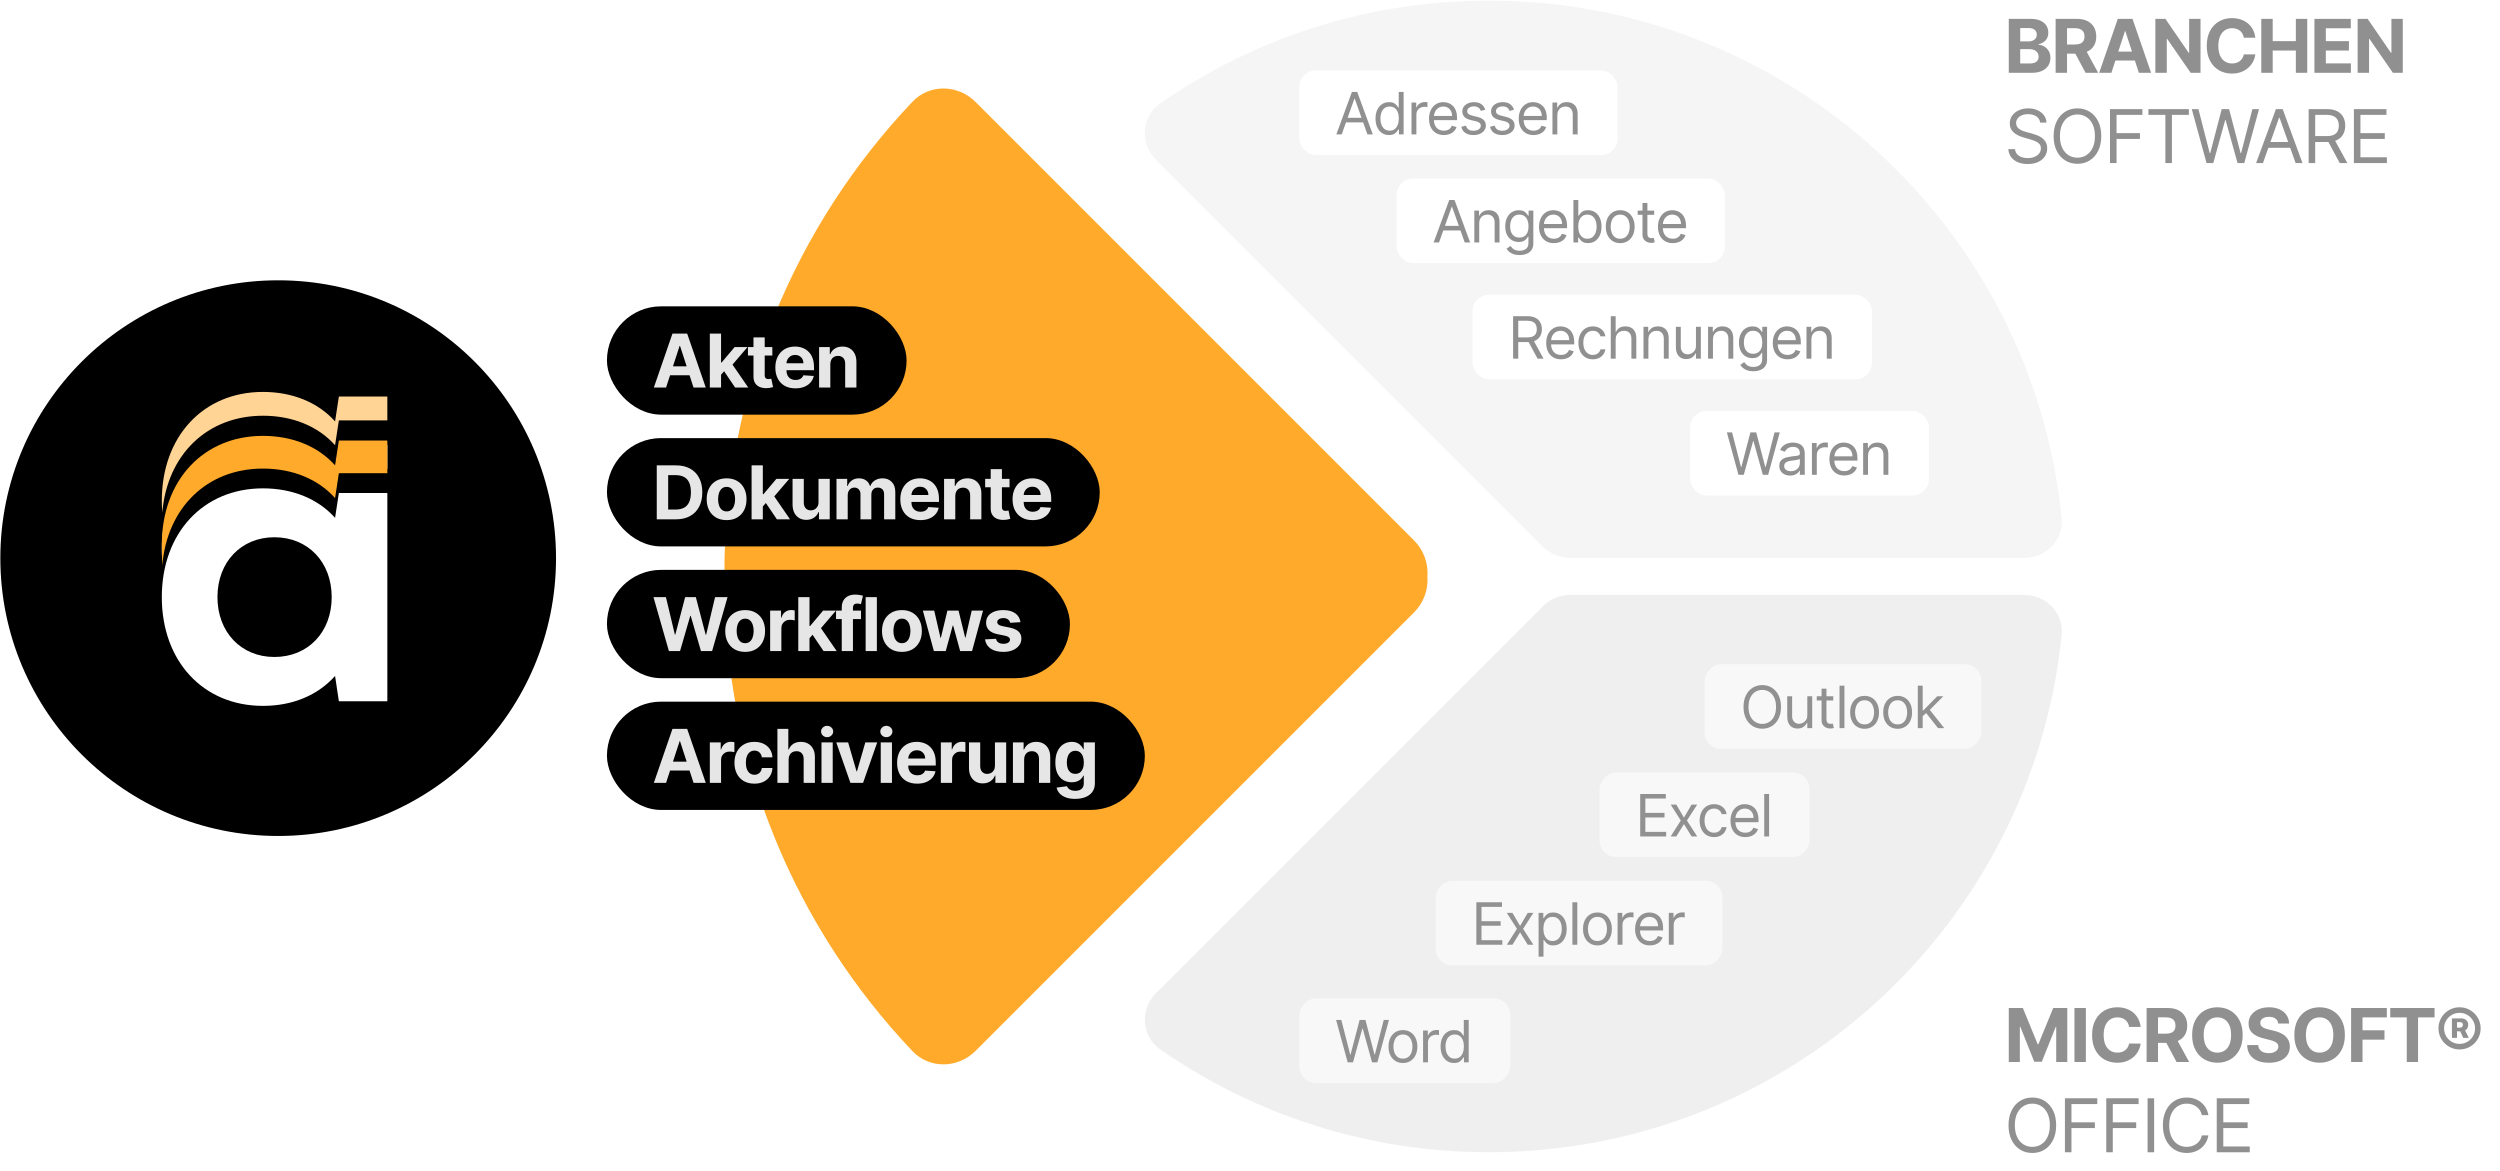 <svg width="2770" height="1297" viewBox="0 0 2770 1297" fill="none" xmlns="http://www.w3.org/2000/svg">
<path d="M2225.73 80.678V20.883H2249.68C2254.08 20.883 2257.74 21.535 2260.68 22.839C2263.62 24.143 2265.83 25.953 2267.31 28.27C2268.79 30.566 2269.53 33.214 2269.53 36.211C2269.53 38.547 2269.06 40.6 2268.13 42.372C2267.19 44.124 2265.91 45.564 2264.27 46.693C2262.66 47.803 2260.81 48.591 2258.73 49.058V49.642C2261 49.739 2263.14 50.382 2265.12 51.569C2267.13 52.756 2268.75 54.42 2270 56.562C2271.24 58.683 2271.87 61.214 2271.87 64.153C2271.87 67.326 2271.08 70.158 2269.5 72.649C2267.94 75.121 2265.64 77.078 2262.58 78.518C2259.53 79.958 2255.76 80.678 2251.28 80.678H2225.73ZM2238.38 70.343H2248.68C2252.21 70.343 2254.78 69.671 2256.39 68.328C2258.01 66.966 2258.82 65.155 2258.82 62.897C2258.82 61.243 2258.42 59.783 2257.62 58.518C2256.82 57.253 2255.68 56.26 2254.2 55.54C2252.74 54.819 2251 54.459 2248.98 54.459H2238.38V70.343ZM2238.38 45.905H2247.75C2249.48 45.905 2251.02 45.603 2252.36 44.999C2253.73 44.377 2254.8 43.501 2255.57 42.372C2256.37 41.243 2256.77 39.89 2256.77 38.313C2256.77 36.153 2256 34.411 2254.46 33.087C2252.95 31.764 2250.79 31.102 2247.98 31.102H2238.38V45.905ZM2277.63 80.678V20.883H2301.22C2305.73 20.883 2309.59 21.691 2312.78 23.306C2315.99 24.902 2318.43 27.17 2320.11 30.109C2321.8 33.029 2322.65 36.464 2322.65 40.416C2322.65 44.386 2321.79 47.803 2320.08 50.664C2318.37 53.506 2315.88 55.686 2312.63 57.204C2309.4 58.722 2305.49 59.481 2300.9 59.481H2285.1V49.321H2298.85C2301.27 49.321 2303.27 48.99 2304.87 48.328C2306.46 47.666 2307.65 46.673 2308.43 45.35C2309.23 44.026 2309.63 42.382 2309.63 40.416C2309.63 38.43 2309.23 36.756 2308.43 35.394C2307.65 34.031 2306.45 32.999 2304.84 32.299C2303.24 31.579 2301.23 31.218 2298.79 31.218H2290.27V80.678H2277.63ZM2309.92 53.467L2324.78 80.678H2310.82L2296.28 53.467H2309.92ZM2339.42 80.678H2325.87L2346.52 20.883H2362.81L2383.42 80.678H2369.87L2354.9 34.547H2354.43L2339.42 80.678ZM2338.58 57.175H2370.58V67.043H2338.58V57.175ZM2438.17 20.883V80.678H2427.25L2401.23 43.043H2400.8V80.678H2388.15V20.883H2399.25L2425.06 58.489H2425.58V20.883H2438.17ZM2498.91 41.817H2486.12C2485.88 40.163 2485.41 38.693 2484.69 37.408C2483.97 36.104 2483.04 34.995 2481.91 34.08C2480.78 33.165 2479.48 32.464 2478 31.978C2476.54 31.491 2474.95 31.248 2473.24 31.248C2470.15 31.248 2467.45 32.017 2465.15 33.554C2462.86 35.072 2461.08 37.291 2459.81 40.211C2458.55 43.111 2457.91 46.635 2457.91 50.781C2457.91 55.043 2458.55 58.625 2459.81 61.525C2461.1 64.425 2462.89 66.615 2465.18 68.094C2467.48 69.574 2470.14 70.314 2473.15 70.314C2474.85 70.314 2476.41 70.09 2477.85 69.642C2479.31 69.194 2480.61 68.542 2481.74 67.686C2482.87 66.81 2483.8 65.749 2484.54 64.503C2485.3 63.258 2485.83 61.837 2486.12 60.24L2498.91 60.299C2498.57 63.043 2497.75 65.691 2496.42 68.24C2495.12 70.771 2493.36 73.038 2491.14 75.043C2488.94 77.029 2486.31 78.606 2483.26 79.773C2480.22 80.922 2476.78 81.496 2472.95 81.496C2467.62 81.496 2462.85 80.289 2458.64 77.876C2454.46 75.462 2451.15 71.968 2448.72 67.394C2446.3 62.819 2445.1 57.282 2445.1 50.781C2445.1 44.26 2446.32 38.712 2448.77 34.138C2451.23 29.564 2454.56 26.08 2458.76 23.686C2462.96 21.272 2467.69 20.065 2472.95 20.065C2476.41 20.065 2479.63 20.552 2482.58 21.525C2485.56 22.498 2488.2 23.919 2490.5 25.788C2492.79 27.637 2494.66 29.905 2496.1 32.591C2497.56 35.277 2498.5 38.352 2498.91 41.817ZM2505.5 80.678V20.883H2518.15V45.554H2543.81V20.883H2556.42V80.678H2543.81V55.978H2518.15V80.678H2505.5ZM2564.38 80.678V20.883H2604.67V31.306H2577.02V45.554H2602.6V55.978H2577.02V70.255H2604.79V80.678H2564.38ZM2662.27 20.883V80.678H2651.35L2625.34 43.043H2624.9V80.678H2612.26V20.883H2623.35L2649.16 58.489H2649.69V20.883H2662.27ZM2260.48 135.832C2260.13 132.873 2258.71 130.576 2256.22 128.941C2253.73 127.306 2250.67 126.489 2247.05 126.489C2244.4 126.489 2242.09 126.917 2240.1 127.773C2238.13 128.63 2236.6 129.807 2235.49 131.306C2234.4 132.805 2233.85 134.508 2233.85 136.416C2233.85 138.012 2234.23 139.384 2234.99 140.532C2235.77 141.661 2236.76 142.605 2237.97 143.364C2239.18 144.104 2240.44 144.717 2241.76 145.204C2243.09 145.671 2244.3 146.051 2245.41 146.343L2251.49 147.978C2253.04 148.386 2254.78 148.951 2256.68 149.671C2258.61 150.391 2260.45 151.374 2262.2 152.62C2263.97 153.846 2265.43 155.423 2266.58 157.35C2267.73 159.277 2268.3 161.642 2268.3 164.445C2268.3 167.676 2267.46 170.596 2265.76 173.204C2264.09 175.812 2261.64 177.885 2258.41 179.423C2255.19 180.961 2251.29 181.73 2246.7 181.73C2242.42 181.73 2238.71 181.039 2235.57 179.657C2232.46 178.275 2230.01 176.348 2228.22 173.876C2226.45 171.404 2225.44 168.532 2225.21 165.262H2232.68C2232.88 167.52 2233.64 169.389 2234.96 170.868C2236.3 172.328 2238 173.418 2240.04 174.138C2242.1 174.839 2244.32 175.189 2246.7 175.189C2249.46 175.189 2251.94 174.742 2254.14 173.846C2256.34 172.931 2258.09 171.666 2259.37 170.051C2260.65 168.416 2261.3 166.508 2261.3 164.328C2261.3 162.343 2260.74 160.727 2259.63 159.481C2258.52 158.236 2257.06 157.223 2255.25 156.445C2253.44 155.666 2251.49 154.985 2249.38 154.401L2242.03 152.299C2237.36 150.956 2233.66 149.038 2230.93 146.547C2228.21 144.055 2226.84 140.795 2226.84 136.766C2226.84 133.418 2227.75 130.498 2229.56 128.007C2231.39 125.496 2233.84 123.549 2236.92 122.167C2240.01 120.766 2243.47 120.065 2247.28 120.065C2251.14 120.065 2254.56 120.756 2257.56 122.138C2260.56 123.501 2262.93 125.369 2264.68 127.744C2266.45 130.119 2267.39 132.815 2267.49 135.832H2260.48ZM2328.2 150.781C2328.2 157.087 2327.06 162.537 2324.78 167.131C2322.5 171.725 2319.38 175.267 2315.41 177.759C2311.44 180.25 2306.9 181.496 2301.8 181.496C2296.7 181.496 2292.17 180.25 2288.2 177.759C2284.22 175.267 2281.1 171.725 2278.82 167.131C2276.55 162.537 2275.41 157.087 2275.41 150.781C2275.41 144.474 2276.55 139.024 2278.82 134.43C2281.1 129.836 2284.22 126.294 2288.2 123.802C2292.17 121.311 2296.7 120.065 2301.8 120.065C2306.9 120.065 2311.44 121.311 2315.41 123.802C2319.38 126.294 2322.5 129.836 2324.78 134.43C2327.06 139.024 2328.2 144.474 2328.2 150.781ZM2321.19 150.781C2321.19 145.603 2320.32 141.233 2318.59 137.671C2316.88 134.109 2314.55 131.413 2311.61 129.583C2308.69 127.754 2305.42 126.839 2301.8 126.839C2298.18 126.839 2294.9 127.754 2291.96 129.583C2289.04 131.413 2286.72 134.109 2284.98 137.671C2283.27 141.233 2282.41 145.603 2282.41 150.781C2282.41 155.958 2283.27 160.328 2284.98 163.89C2286.72 167.452 2289.04 170.148 2291.96 171.978C2294.9 173.807 2298.18 174.722 2301.8 174.722C2305.42 174.722 2308.69 173.807 2311.61 171.978C2314.55 170.148 2316.88 167.452 2318.59 163.89C2320.32 160.328 2321.19 155.958 2321.19 150.781ZM2337.9 180.678V120.883H2373.76V127.306H2345.14V147.51H2371.07V153.934H2345.14V180.678H2337.9ZM2380.42 127.306V120.883H2425.27V127.306H2406.47V180.678H2399.23V127.306H2380.42ZM2444.84 180.678L2428.49 120.883H2435.85L2448.34 169.584H2448.93L2461.66 120.883H2469.83L2482.56 169.584H2483.15L2495.64 120.883H2503L2486.65 180.678H2479.18L2465.98 133.029H2465.51L2452.31 180.678H2444.84ZM2507.35 180.678H2499.76L2521.72 120.883H2529.19L2551.15 180.678H2543.56L2525.69 130.343H2525.22L2507.35 180.678ZM2510.15 157.321H2540.75V163.744H2510.15V157.321ZM2557.99 180.678V120.883H2578.2C2582.87 120.883 2586.71 121.681 2589.7 123.277C2592.7 124.854 2594.92 127.024 2596.36 129.788C2597.8 132.552 2598.52 135.695 2598.52 139.219C2598.52 142.742 2597.8 145.866 2596.36 148.591C2594.92 151.316 2592.71 153.457 2589.73 155.014C2586.75 156.552 2582.95 157.321 2578.32 157.321H2561.97V150.781H2578.08C2581.27 150.781 2583.84 150.313 2585.79 149.379C2587.76 148.445 2589.18 147.121 2590.05 145.408C2590.95 143.676 2591.4 141.613 2591.4 139.219C2591.4 136.824 2590.95 134.732 2590.05 132.941C2589.16 131.15 2587.73 129.768 2585.76 128.795C2583.8 127.802 2581.2 127.306 2577.97 127.306H2565.24V180.678H2557.99ZM2586.14 153.817L2600.86 180.678H2592.45L2577.97 153.817H2586.14ZM2608.12 180.678V120.883H2644.21V127.306H2615.36V147.51H2642.34V153.934H2615.36V174.255H2644.67V180.678H2608.12Z" fill="#909090"/>
<path d="M2225.73 1116.88H2241.33L2257.79 1157.06H2258.49L2274.96 1116.88H2290.55V1176.68H2278.29V1137.76H2277.79L2262.32 1176.39H2253.97L2238.49 1137.61H2238V1176.68H2225.73V1116.88ZM2311.14 1116.88V1176.68H2298.5V1116.88H2311.14ZM2371.84 1137.82H2359.05C2358.82 1136.16 2358.34 1134.69 2357.62 1133.41C2356.9 1132.1 2355.97 1130.99 2354.85 1130.08C2353.72 1129.16 2352.41 1128.46 2350.93 1127.98C2349.47 1127.49 2347.89 1127.25 2346.17 1127.25C2343.08 1127.25 2340.38 1128.02 2338.09 1129.55C2335.79 1131.07 2334.01 1133.29 2332.74 1136.21C2331.48 1139.11 2330.85 1142.63 2330.85 1146.78C2330.85 1151.04 2331.48 1154.62 2332.74 1157.53C2334.03 1160.43 2335.82 1162.62 2338.12 1164.09C2340.41 1165.57 2343.07 1166.31 2346.09 1166.31C2347.78 1166.31 2349.35 1166.09 2350.79 1165.64C2352.25 1165.19 2353.54 1164.54 2354.67 1163.69C2355.8 1162.81 2356.73 1161.75 2357.47 1160.5C2358.23 1159.26 2358.76 1157.84 2359.05 1156.24L2371.84 1156.3C2371.51 1159.04 2370.68 1161.69 2369.36 1164.24C2368.05 1166.77 2366.29 1169.04 2364.07 1171.04C2361.87 1173.03 2359.24 1174.61 2356.19 1175.77C2353.15 1176.92 2349.72 1177.5 2345.88 1177.5C2340.55 1177.5 2335.78 1176.29 2331.58 1173.88C2327.39 1171.46 2324.08 1167.97 2321.65 1163.39C2319.23 1158.82 2318.03 1153.28 2318.03 1146.78C2318.03 1140.26 2319.25 1134.71 2321.71 1130.14C2324.16 1125.56 2327.49 1122.08 2331.69 1119.69C2335.9 1117.27 2340.63 1116.07 2345.88 1116.07C2349.35 1116.07 2352.56 1116.55 2355.52 1117.52C2358.5 1118.5 2361.13 1119.92 2363.43 1121.79C2365.73 1123.64 2367.6 1125.9 2369.04 1128.59C2370.5 1131.28 2371.43 1134.35 2371.84 1137.82ZM2378.44 1176.68V1116.88H2402.03C2406.54 1116.88 2410.4 1117.69 2413.59 1119.31C2416.8 1120.9 2419.25 1123.17 2420.92 1126.11C2422.61 1129.03 2423.46 1132.46 2423.46 1136.42C2423.46 1140.39 2422.6 1143.8 2420.89 1146.66C2419.18 1149.51 2416.7 1151.69 2413.44 1153.2C2410.21 1154.72 2406.3 1155.48 2401.71 1155.48H2385.91V1145.32H2399.66C2402.08 1145.32 2404.08 1144.99 2405.68 1144.33C2407.27 1143.67 2408.46 1142.67 2409.24 1141.35C2410.04 1140.03 2410.44 1138.38 2410.44 1136.42C2410.44 1134.43 2410.04 1132.76 2409.24 1131.39C2408.46 1130.03 2407.26 1129 2405.65 1128.3C2404.05 1127.58 2402.04 1127.22 2399.61 1127.22H2391.08V1176.68H2378.44ZM2410.73 1149.47L2425.59 1176.68H2411.63L2397.09 1149.47H2410.73ZM2484.88 1146.78C2484.88 1153.3 2483.64 1158.85 2481.17 1163.42C2478.72 1168 2475.37 1171.49 2471.12 1173.9C2466.9 1176.3 2462.15 1177.5 2456.88 1177.5C2451.56 1177.5 2446.79 1176.29 2442.57 1173.88C2438.35 1171.46 2435.01 1167.97 2432.56 1163.39C2430.1 1158.82 2428.88 1153.28 2428.88 1146.78C2428.88 1140.26 2430.1 1134.71 2432.56 1130.14C2435.01 1125.56 2438.35 1122.08 2442.57 1119.69C2446.79 1117.27 2451.56 1116.07 2456.88 1116.07C2462.15 1116.07 2466.9 1117.27 2471.12 1119.69C2475.37 1122.08 2478.72 1125.56 2481.17 1130.14C2483.64 1134.71 2484.88 1140.26 2484.88 1146.78ZM2472.06 1146.78C2472.06 1142.56 2471.43 1138.99 2470.16 1136.09C2468.92 1133.19 2467.15 1130.99 2464.88 1129.5C2462.6 1128 2459.93 1127.25 2456.88 1127.25C2453.82 1127.25 2451.15 1128 2448.88 1129.5C2446.6 1130.99 2444.83 1133.19 2443.56 1136.09C2442.32 1138.99 2441.69 1142.56 2441.69 1146.78C2441.69 1151 2442.32 1154.57 2443.56 1157.47C2444.83 1160.37 2446.6 1162.57 2448.88 1164.07C2451.15 1165.56 2453.82 1166.31 2456.88 1166.31C2459.93 1166.31 2462.6 1165.56 2464.88 1164.07C2467.15 1162.57 2468.92 1160.37 2470.16 1157.47C2471.43 1154.57 2472.06 1151 2472.06 1146.78ZM2524.21 1134.08C2523.98 1131.72 2522.98 1129.89 2521.21 1128.59C2519.43 1127.29 2517.03 1126.63 2513.99 1126.63C2511.93 1126.63 2510.19 1126.93 2508.77 1127.51C2507.35 1128.07 2506.26 1128.86 2505.5 1129.88C2504.76 1130.89 2504.39 1132.04 2504.39 1133.32C2504.35 1134.39 2504.57 1135.33 2505.06 1136.12C2505.57 1136.92 2506.26 1137.61 2507.13 1138.2C2508.01 1138.76 2509.02 1139.26 2510.17 1139.69C2511.32 1140.09 2512.54 1140.44 2513.85 1140.74L2519.22 1142.02C2521.83 1142.61 2524.22 1143.38 2526.4 1144.36C2528.58 1145.33 2530.47 1146.53 2532.07 1147.95C2533.66 1149.37 2534.9 1151.04 2535.77 1152.97C2536.67 1154.9 2537.13 1157.11 2537.15 1159.6C2537.13 1163.26 2536.19 1166.43 2534.34 1169.12C2532.51 1171.78 2529.87 1173.86 2526.4 1175.34C2522.96 1176.8 2518.8 1177.53 2513.94 1177.53C2509.11 1177.53 2504.9 1176.79 2501.32 1175.31C2497.76 1173.83 2494.98 1171.64 2492.97 1168.74C2490.99 1165.82 2489.95 1162.21 2489.85 1157.9H2502.08C2502.22 1159.91 2502.79 1161.58 2503.8 1162.93C2504.84 1164.25 2506.21 1165.25 2507.92 1165.93C2509.65 1166.6 2511.61 1166.93 2513.79 1166.93C2515.93 1166.93 2517.79 1166.62 2519.37 1165.99C2520.96 1165.37 2522.2 1164.5 2523.07 1163.39C2523.95 1162.28 2524.39 1161.01 2524.39 1159.57C2524.39 1158.23 2523.99 1157.1 2523.19 1156.18C2522.41 1155.27 2521.26 1154.49 2519.75 1153.85C2518.25 1153.2 2516.41 1152.62 2514.23 1152.09L2507.72 1150.46C2502.68 1149.23 2498.69 1147.32 2495.77 1144.71C2492.86 1142.1 2491.4 1138.59 2491.42 1134.17C2491.4 1130.55 2492.37 1127.38 2494.31 1124.68C2496.28 1121.97 2498.98 1119.86 2502.4 1118.34C2505.83 1116.82 2509.72 1116.07 2514.08 1116.07C2518.52 1116.07 2522.39 1116.82 2525.7 1118.34C2529.03 1119.86 2531.62 1121.97 2533.47 1124.68C2535.32 1127.38 2536.27 1130.52 2536.33 1134.08H2524.21ZM2598.13 1146.78C2598.13 1153.3 2596.9 1158.85 2594.43 1163.42C2591.97 1168 2588.62 1171.49 2584.38 1173.9C2580.16 1176.3 2575.41 1177.5 2570.13 1177.5C2564.82 1177.5 2560.05 1176.29 2555.83 1173.88C2551.6 1171.46 2548.26 1167.97 2545.81 1163.39C2543.36 1158.82 2542.13 1153.28 2542.13 1146.78C2542.13 1140.26 2543.36 1134.71 2545.81 1130.14C2548.26 1125.56 2551.6 1122.08 2555.83 1119.69C2560.05 1117.27 2564.82 1116.07 2570.13 1116.07C2575.41 1116.07 2580.16 1117.27 2584.38 1119.69C2588.62 1122.08 2591.97 1125.56 2594.43 1130.14C2596.9 1134.71 2598.13 1140.26 2598.13 1146.78ZM2585.32 1146.78C2585.32 1142.56 2584.68 1138.99 2583.42 1136.09C2582.17 1133.19 2580.41 1130.99 2578.13 1129.5C2575.86 1128 2573.19 1127.25 2570.13 1127.25C2567.08 1127.25 2564.41 1128 2562.13 1129.5C2559.86 1130.99 2558.08 1133.19 2556.82 1136.09C2555.57 1138.99 2554.95 1142.56 2554.95 1146.78C2554.95 1151 2555.57 1154.57 2556.82 1157.47C2558.08 1160.37 2559.86 1162.57 2562.13 1164.07C2564.41 1165.56 2567.08 1166.31 2570.13 1166.31C2573.19 1166.31 2575.86 1165.56 2578.13 1164.07C2580.41 1162.57 2582.17 1160.37 2583.42 1157.47C2584.68 1154.57 2585.32 1151 2585.32 1146.78ZM2605.03 1176.68V1116.88H2644.62V1127.31H2617.67V1141.55H2642V1151.98H2617.67V1176.68H2605.03ZM2648.38 1127.31V1116.88H2697.49V1127.31H2679.19V1176.68H2666.69V1127.31H2648.38ZM2716.75 1149.93V1128.39H2727.29C2728.65 1128.39 2729.9 1128.67 2731.03 1129.23C2732.17 1129.8 2733.08 1130.61 2733.74 1131.69C2734.42 1132.74 2734.76 1134.02 2734.76 1135.54C2734.76 1137.06 2734.41 1138.35 2733.71 1139.42C2733.01 1140.49 2732.08 1141.31 2730.91 1141.88C2729.74 1142.42 2728.45 1142.69 2727.03 1142.69H2719.81V1138.63H2725.86C2726.68 1138.63 2727.38 1138.37 2727.96 1137.85C2728.56 1137.32 2728.87 1136.54 2728.87 1135.51C2728.87 1134.44 2728.56 1133.68 2727.96 1133.23C2727.38 1132.77 2726.69 1132.53 2725.89 1132.53H2722.35V1149.93H2716.75ZM2730.5 1139.98L2735.41 1149.93H2729.27L2724.69 1139.98H2730.5ZM2725.19 1162.78C2721.96 1162.78 2718.93 1162.18 2716.11 1160.97C2713.28 1159.76 2710.8 1158.09 2708.66 1155.95C2706.52 1153.81 2704.85 1151.33 2703.64 1148.5C2702.43 1145.68 2701.83 1142.65 2701.83 1139.42C2701.83 1136.19 2702.43 1133.16 2703.64 1130.34C2704.85 1127.52 2706.52 1125.04 2708.66 1122.9C2710.8 1120.76 2713.28 1119.08 2716.11 1117.88C2718.93 1116.67 2721.96 1116.07 2725.19 1116.07C2728.42 1116.07 2731.44 1116.67 2734.27 1117.88C2737.09 1119.08 2739.57 1120.76 2741.71 1122.9C2743.85 1125.04 2745.53 1127.52 2746.73 1130.34C2747.94 1133.16 2748.54 1136.19 2748.54 1139.42C2748.54 1142.65 2747.94 1145.68 2746.73 1148.5C2745.53 1151.33 2743.85 1153.81 2741.71 1155.95C2739.57 1158.09 2737.09 1159.76 2734.27 1160.97C2731.44 1162.18 2728.42 1162.78 2725.19 1162.78ZM2725.19 1156.62C2728.38 1156.62 2731.27 1155.85 2733.86 1154.31C2736.47 1152.76 2738.54 1150.68 2740.08 1148.09C2741.61 1145.49 2742.38 1142.6 2742.38 1139.42C2742.38 1136.25 2741.61 1133.37 2740.05 1130.78C2738.51 1128.17 2736.44 1126.1 2733.83 1124.56C2731.24 1123 2728.36 1122.23 2725.19 1122.23C2722.03 1122.23 2719.15 1123 2716.54 1124.56C2713.94 1126.1 2711.86 1128.17 2710.33 1130.78C2708.79 1133.37 2708.02 1136.25 2708.02 1139.42C2708.02 1142.6 2708.79 1145.49 2710.33 1148.09C2711.86 1150.68 2713.94 1152.76 2716.54 1154.31C2719.15 1155.85 2722.03 1156.62 2725.19 1156.62ZM2278.23 1246.78C2278.23 1253.09 2277.09 1258.54 2274.82 1263.13C2272.54 1267.72 2269.41 1271.27 2265.44 1273.76C2261.47 1276.25 2256.94 1277.5 2251.84 1277.5C2246.74 1277.5 2242.2 1276.25 2238.23 1273.76C2234.26 1271.27 2231.14 1267.72 2228.86 1263.13C2226.58 1258.54 2225.44 1253.09 2225.44 1246.78C2225.44 1240.47 2226.58 1235.02 2228.86 1230.43C2231.14 1225.84 2234.26 1222.29 2238.23 1219.8C2242.2 1217.31 2246.74 1216.07 2251.84 1216.07C2256.94 1216.07 2261.47 1217.31 2265.44 1219.8C2269.41 1222.29 2272.54 1225.84 2274.82 1230.43C2277.09 1235.02 2278.23 1240.47 2278.23 1246.78ZM2271.22 1246.78C2271.22 1241.6 2270.36 1237.23 2268.63 1233.67C2266.91 1230.11 2264.59 1227.41 2261.65 1225.58C2258.73 1223.75 2255.46 1222.84 2251.84 1222.84C2248.22 1222.84 2244.94 1223.75 2242 1225.58C2239.08 1227.41 2236.75 1230.11 2235.02 1233.67C2233.31 1237.23 2232.45 1241.6 2232.45 1246.78C2232.45 1251.96 2233.31 1256.33 2235.02 1259.89C2236.75 1263.45 2239.08 1266.15 2242 1267.98C2244.94 1269.81 2248.22 1270.72 2251.84 1270.72C2255.46 1270.72 2258.73 1269.81 2261.65 1267.98C2264.59 1266.15 2266.91 1263.45 2268.63 1259.89C2270.36 1256.33 2271.22 1251.96 2271.22 1246.78ZM2287.94 1276.68V1216.88H2323.79V1223.31H2295.18V1243.51H2321.11V1249.93H2295.18V1276.68H2287.94ZM2333.73 1276.68V1216.88H2369.58V1223.31H2340.97V1243.51H2366.9V1249.93H2340.97V1276.68H2333.73ZM2386.76 1216.88V1276.68H2379.52V1216.88H2386.76ZM2446.93 1235.57H2439.69C2439.26 1233.49 2438.51 1231.66 2437.44 1230.08C2436.39 1228.5 2435.1 1227.18 2433.58 1226.11C2432.09 1225.02 2430.42 1224.2 2428.59 1223.66C2426.76 1223.11 2424.85 1222.84 2422.87 1222.84C2419.25 1222.84 2415.97 1223.75 2413.03 1225.58C2410.11 1227.41 2407.78 1230.11 2406.05 1233.67C2404.34 1237.23 2403.48 1241.6 2403.48 1246.78C2403.48 1251.96 2404.34 1256.33 2406.05 1259.89C2407.78 1263.45 2410.11 1266.15 2413.03 1267.98C2415.97 1269.81 2419.25 1270.72 2422.87 1270.72C2424.85 1270.72 2426.76 1270.45 2428.59 1269.9C2430.42 1269.36 2432.09 1268.55 2433.58 1267.48C2435.1 1266.39 2436.39 1265.06 2437.44 1263.48C2438.51 1261.89 2439.26 1260.06 2439.69 1257.99H2446.93C2446.38 1261.05 2445.39 1263.78 2443.95 1266.2C2442.51 1268.61 2440.72 1270.66 2438.58 1272.36C2436.44 1274.03 2434.03 1275.31 2431.37 1276.18C2428.72 1277.06 2425.89 1277.5 2422.87 1277.5C2417.77 1277.5 2413.23 1276.25 2409.26 1273.76C2405.29 1271.27 2402.17 1267.72 2399.89 1263.13C2397.61 1258.54 2396.47 1253.09 2396.47 1246.78C2396.47 1240.47 2397.61 1235.02 2399.89 1230.43C2402.17 1225.84 2405.29 1222.29 2409.26 1219.8C2413.23 1217.31 2417.77 1216.07 2422.87 1216.07C2425.89 1216.07 2428.72 1216.5 2431.37 1217.38C2434.03 1218.25 2436.44 1219.54 2438.58 1221.23C2440.72 1222.91 2442.51 1224.95 2443.95 1227.36C2445.39 1229.76 2446.38 1232.49 2446.93 1235.57ZM2456.16 1276.68V1216.88H2492.25V1223.31H2463.4V1243.51H2490.38V1249.93H2463.4V1270.25H2492.72V1276.68H2456.16Z" fill="#909090"/>
<path d="M1281 1100.22C1262.97 1118.25 1264.44 1148.02 1285.35 1162.59C1388.62 1234.51 1514.16 1276.68 1649.55 1276.68C1980.03 1276.68 2251.82 1025.41 2284.3 703.491C2286.73 679.334 2267.13 659.178 2242.85 659.178H1739.85C1728.45 659.178 1717.51 663.709 1709.44 671.773L1281 1100.22Z" fill="#EFEFEF"/>
<path d="M1649.55 0.678C1980.03 0.678 2251.82 251.949 2284.3 573.866C2286.73 598.023 2267.13 618.179 2242.85 618.179H1739.85C1728.45 618.179 1717.51 613.648 1709.45 605.584L1281 177.135C1262.97 159.11 1264.44 129.339 1285.36 114.771C1388.62 42.849 1514.16 0.678 1649.55 0.678Z" fill="#F5F5F5"/>
<g filter="url(#filter0_d_53_13)">
<path d="M1080.84 112.922C1061.41 93.497 1029.97 92.774 1011.05 112.695C881.887 248.722 802.635 432.6 802.635 634.988C802.635 636.222 802.637 637.454 802.642 638.686C802.637 639.917 802.635 641.15 802.635 642.384C802.635 844.772 881.887 1028.65 1011.05 1164.68C1029.97 1184.6 1061.41 1183.88 1080.84 1164.45L1566.75 678.541C1577.67 667.615 1582.62 652.975 1581.59 638.686C1582.62 624.396 1577.67 609.757 1566.75 598.831L1080.84 112.922Z" fill="#FFAA2A"/>
</g>
<rect x="672.491" y="339.416" width="332" height="120" rx="60" fill="black"/>
<path d="M737.995 429.416H724.447L745.09 369.62H761.382L781.995 429.416H768.448L753.469 383.284H753.002L737.995 429.416ZM737.148 405.912H769.148V415.781H737.148V405.912ZM797.762 416.511L797.791 401.591H799.601L813.966 384.569H828.244L808.945 407.109H805.996L797.762 416.511ZM786.492 429.416V369.62H798.93V429.416H786.492ZM814.521 429.416L801.324 409.883L809.616 401.095L829.091 429.416H814.521ZM855.734 384.569V393.912H828.726V384.569H855.734ZM834.858 373.824H847.296V415.635C847.296 416.783 847.471 417.679 847.821 418.321C848.172 418.944 848.658 419.382 849.281 419.635C849.923 419.888 850.663 420.014 851.5 420.014C852.084 420.014 852.668 419.966 853.252 419.868C853.836 419.752 854.283 419.664 854.595 419.606L856.551 428.861C855.928 429.056 855.052 429.28 853.923 429.533C852.794 429.805 851.422 429.971 849.807 430.029C846.809 430.146 844.181 429.747 841.923 428.832C839.685 427.917 837.943 426.496 836.697 424.569C835.451 422.642 834.838 420.209 834.858 417.27V373.824ZM881.325 430.292C876.712 430.292 872.742 429.357 869.413 427.489C866.104 425.601 863.554 422.934 861.763 419.489C859.973 416.024 859.077 411.927 859.077 407.197C859.077 402.584 859.973 398.535 861.763 395.051C863.554 391.567 866.075 388.851 869.325 386.905C872.596 384.958 876.43 383.985 880.829 383.985C883.788 383.985 886.542 384.462 889.092 385.416C891.661 386.35 893.9 387.761 895.807 389.649C897.734 391.537 899.233 393.912 900.304 396.773C901.374 399.615 901.909 402.944 901.909 406.759V410.175H864.041V402.467H890.201C890.201 400.676 889.812 399.09 889.034 397.708C888.255 396.326 887.175 395.245 885.793 394.467C884.43 393.669 882.844 393.27 881.034 393.27C879.145 393.27 877.471 393.708 876.012 394.584C874.571 395.44 873.442 396.598 872.625 398.058C871.807 399.498 871.389 401.104 871.369 402.876V410.204C871.369 412.423 871.778 414.34 872.596 415.956C873.433 417.571 874.61 418.817 876.128 419.693C877.647 420.569 879.447 421.007 881.53 421.007C882.912 421.007 884.177 420.812 885.326 420.423C886.474 420.034 887.457 419.45 888.274 418.671C889.092 417.893 889.715 416.939 890.143 415.81L901.647 416.569C901.063 419.333 899.866 421.747 898.055 423.81C896.265 425.854 893.948 427.45 891.107 428.598C888.284 429.727 885.024 430.292 881.325 430.292ZM919.998 403.489V429.416H907.56V384.569H919.414V392.481H919.939C920.932 389.873 922.596 387.81 924.932 386.292C927.268 384.754 930.1 383.985 933.428 383.985C936.543 383.985 939.258 384.666 941.574 386.029C943.891 387.391 945.691 389.338 946.976 391.868C948.261 394.379 948.903 397.377 948.903 400.861V429.416H936.465V403.08C936.484 400.335 935.784 398.194 934.363 396.657C932.942 395.099 930.986 394.321 928.494 394.321C926.82 394.321 925.341 394.681 924.056 395.401C922.791 396.121 921.798 397.172 921.078 398.554C920.377 399.917 920.017 401.562 919.998 403.489Z" fill="white" fill-opacity="0.9"/>
<rect x="672.491" y="485.416" width="546" height="120" rx="60" fill="black"/>
<path d="M748.885 575.416H727.688V515.62H749.061C755.075 515.62 760.253 516.817 764.594 519.211C768.934 521.586 772.272 525.002 774.608 529.459C776.963 533.917 778.141 539.25 778.141 545.459C778.141 551.688 776.963 557.041 774.608 561.518C772.272 565.995 768.915 569.43 764.535 571.825C760.175 574.219 754.958 575.416 748.885 575.416ZM740.331 564.584H748.36C752.097 564.584 755.241 563.922 757.791 562.598C760.36 561.255 762.287 559.182 763.572 556.379C764.876 553.557 765.528 549.917 765.528 545.459C765.528 541.041 764.876 537.43 763.572 534.627C762.287 531.824 760.37 529.761 757.82 528.438C755.27 527.114 752.126 526.452 748.389 526.452H740.331V564.584ZM805.069 576.292C800.533 576.292 796.611 575.328 793.302 573.401C790.013 571.455 787.472 568.749 785.682 565.284C783.891 561.8 782.996 557.761 782.996 553.168C782.996 548.535 783.891 544.486 785.682 541.022C787.472 537.537 790.013 534.832 793.302 532.905C796.611 530.958 800.533 529.985 805.069 529.985C809.604 529.985 813.516 530.958 816.806 532.905C820.115 534.832 822.665 537.537 824.456 541.022C826.246 544.486 827.142 548.535 827.142 553.168C827.142 557.761 826.246 561.8 824.456 565.284C822.665 568.749 820.115 571.455 816.806 573.401C813.516 575.328 809.604 576.292 805.069 576.292ZM805.127 566.657C807.19 566.657 808.913 566.073 810.295 564.905C811.677 563.717 812.718 562.102 813.419 560.058C814.139 558.014 814.499 555.688 814.499 553.08C814.499 550.472 814.139 548.146 813.419 546.102C812.718 544.058 811.677 542.442 810.295 541.255C808.913 540.068 807.19 539.474 805.127 539.474C803.044 539.474 801.292 540.068 799.872 541.255C798.47 542.442 797.409 544.058 796.689 546.102C795.988 548.146 795.638 550.472 795.638 553.08C795.638 555.688 795.988 558.014 796.689 560.058C797.409 562.102 798.47 563.717 799.872 564.905C801.292 566.073 803.044 566.657 805.127 566.657ZM844.033 562.511L844.062 547.591H845.872L860.237 530.569H874.515L855.215 553.109H852.266L844.033 562.511ZM832.763 575.416V515.62H845.201V575.416H832.763ZM860.792 575.416L847.595 555.883L855.887 547.095L875.361 575.416H860.792ZM906.909 556.321V530.569H919.347V575.416H907.406V567.27H906.939C905.927 569.898 904.243 572.009 901.888 573.606C899.552 575.202 896.7 576 893.333 576C890.335 576 887.698 575.318 885.42 573.956C883.143 572.593 881.362 570.657 880.077 568.146C878.812 565.635 878.17 562.627 878.15 559.124V530.569H890.588V556.905C890.608 559.552 891.318 561.644 892.72 563.182C894.121 564.72 895.999 565.489 898.355 565.489C899.854 565.489 901.255 565.148 902.559 564.467C903.863 563.766 904.914 562.734 905.712 561.372C906.53 560.009 906.929 558.326 906.909 556.321ZM926.83 575.416V530.569H938.684V538.481H939.209C940.144 535.854 941.701 533.781 943.881 532.262C946.061 530.744 948.669 529.985 951.706 529.985C954.781 529.985 957.399 530.754 959.56 532.292C961.72 533.81 963.161 535.873 963.881 538.481H964.348C965.263 535.912 966.918 533.858 969.312 532.321C971.725 530.764 974.577 529.985 977.866 529.985C982.051 529.985 985.448 531.318 988.056 533.985C990.684 536.632 991.998 540.389 991.998 545.255V575.416H979.589V547.708C979.589 545.216 978.927 543.348 977.604 542.102C976.28 540.856 974.626 540.233 972.64 540.233C970.382 540.233 968.621 540.953 967.356 542.394C966.09 543.815 965.458 545.693 965.458 548.029V575.416H953.399V547.445C953.399 545.245 952.767 543.494 951.501 542.189C950.256 540.885 948.611 540.233 946.567 540.233C945.185 540.233 943.939 540.584 942.83 541.284C941.74 541.966 940.874 542.929 940.231 544.175C939.589 545.401 939.268 546.841 939.268 548.496V575.416H926.83ZM1019.79 576.292C1015.18 576.292 1011.21 575.357 1007.88 573.489C1004.57 571.601 1002.02 568.934 1000.23 565.489C998.441 562.024 997.546 557.927 997.546 553.197C997.546 548.584 998.441 544.535 1000.23 541.051C1002.02 537.567 1004.54 534.851 1007.79 532.905C1011.06 530.958 1014.9 529.985 1019.3 529.985C1022.26 529.985 1025.01 530.462 1027.56 531.416C1030.13 532.35 1032.37 533.761 1034.28 535.649C1036.2 537.537 1037.7 539.912 1038.77 542.773C1039.84 545.615 1040.38 548.944 1040.38 552.759V556.175H1002.51V548.467H1028.67C1028.67 546.676 1028.28 545.09 1027.5 543.708C1026.72 542.326 1025.64 541.245 1024.26 540.467C1022.9 539.669 1021.31 539.27 1019.5 539.27C1017.61 539.27 1015.94 539.708 1014.48 540.584C1013.04 541.44 1011.91 542.598 1011.09 544.058C1010.28 545.498 1009.86 547.104 1009.84 548.876V556.204C1009.84 558.423 1010.25 560.34 1011.06 561.956C1011.9 563.571 1013.08 564.817 1014.6 565.693C1016.12 566.569 1017.92 567.007 1020 567.007C1021.38 567.007 1022.65 566.812 1023.79 566.423C1024.94 566.034 1025.93 565.45 1026.74 564.671C1027.56 563.893 1028.18 562.939 1028.61 561.81L1040.12 562.569C1039.53 565.333 1038.33 567.747 1036.52 569.81C1034.73 571.854 1032.42 573.45 1029.58 574.598C1026.75 575.727 1023.49 576.292 1019.79 576.292ZM1058.47 549.489V575.416H1046.03V530.569H1057.88V538.481H1058.41C1059.4 535.873 1061.06 533.81 1063.4 532.292C1065.74 530.754 1068.57 529.985 1071.9 529.985C1075.01 529.985 1077.73 530.666 1080.04 532.029C1082.36 533.391 1084.16 535.338 1085.44 537.868C1086.73 540.379 1087.37 543.377 1087.37 546.861V575.416H1074.93V549.08C1074.95 546.335 1074.25 544.194 1072.83 542.657C1071.41 541.099 1069.45 540.321 1066.96 540.321C1065.29 540.321 1063.81 540.681 1062.52 541.401C1061.26 542.121 1060.27 543.172 1059.55 544.554C1058.85 545.917 1058.49 547.562 1058.47 549.489ZM1118.56 530.569V539.912H1091.55V530.569H1118.56ZM1097.69 519.824H1110.12V561.635C1110.12 562.783 1110.3 563.679 1110.65 564.321C1111 564.944 1111.49 565.382 1112.11 565.635C1112.75 565.888 1113.49 566.014 1114.33 566.014C1114.91 566.014 1115.5 565.966 1116.08 565.868C1116.66 565.752 1117.11 565.664 1117.42 565.606L1119.38 574.861C1118.76 575.056 1117.88 575.28 1116.75 575.533C1115.62 575.805 1114.25 575.971 1112.63 576.029C1109.64 576.146 1107.01 575.747 1104.75 574.832C1102.51 573.917 1100.77 572.496 1099.53 570.569C1098.28 568.642 1097.67 566.209 1097.69 563.27V519.824ZM1144.15 576.292C1139.54 576.292 1135.57 575.357 1132.24 573.489C1128.93 571.601 1126.38 568.934 1124.59 565.489C1122.8 562.024 1121.91 557.927 1121.91 553.197C1121.91 548.584 1122.8 544.535 1124.59 541.051C1126.38 537.567 1128.9 534.851 1132.15 532.905C1135.42 530.958 1139.26 529.985 1143.66 529.985C1146.62 529.985 1149.37 530.462 1151.92 531.416C1154.49 532.35 1156.73 533.761 1158.64 535.649C1160.56 537.537 1162.06 539.912 1163.13 542.773C1164.2 545.615 1164.74 548.944 1164.74 552.759V556.175H1126.87V548.467H1153.03C1153.03 546.676 1152.64 545.09 1151.86 543.708C1151.08 542.326 1150 541.245 1148.62 540.467C1147.26 539.669 1145.67 539.27 1143.86 539.27C1141.97 539.27 1140.3 539.708 1138.84 540.584C1137.4 541.44 1136.27 542.598 1135.45 544.058C1134.64 545.498 1134.22 547.104 1134.2 548.876V556.204C1134.2 558.423 1134.61 560.34 1135.42 561.956C1136.26 563.571 1137.44 564.817 1138.96 565.693C1140.48 566.569 1142.28 567.007 1144.36 567.007C1145.74 567.007 1147.01 566.812 1148.15 566.423C1149.3 566.034 1150.29 565.45 1151.1 564.671C1151.92 563.893 1152.54 562.939 1152.97 561.81L1164.48 562.569C1163.89 565.333 1162.69 567.747 1160.88 569.81C1159.09 571.854 1156.78 573.45 1153.93 574.598C1151.11 575.727 1147.85 576.292 1144.15 576.292Z" fill="white" fill-opacity="0.9"/>
<rect x="672.491" y="631.416" width="513" height="120" rx="60" fill="black"/>
<path d="M741.148 721.416L724.039 661.62H737.849L747.747 703.168H748.243L759.163 661.62H770.988L781.878 703.255H782.404L792.302 661.62H806.112L789.002 721.416H776.681L765.294 682.321H764.827L753.469 721.416H741.148ZM825.623 722.292C821.088 722.292 817.166 721.328 813.857 719.401C810.567 717.455 808.027 714.749 806.237 711.284C804.446 707.8 803.55 703.761 803.55 699.168C803.55 694.535 804.446 690.486 806.237 687.022C808.027 683.537 810.567 680.832 813.857 678.905C817.166 676.958 821.088 675.985 825.623 675.985C830.159 675.985 834.071 676.958 837.361 678.905C840.67 680.832 843.22 683.537 845.01 687.022C846.801 690.486 847.697 694.535 847.697 699.168C847.697 703.761 846.801 707.8 845.01 711.284C843.22 714.749 840.67 717.455 837.361 719.401C834.071 721.328 830.159 722.292 825.623 722.292ZM825.682 712.657C827.745 712.657 829.468 712.073 830.85 710.905C832.232 709.717 833.273 708.102 833.974 706.058C834.694 704.014 835.054 701.688 835.054 699.08C835.054 696.472 834.694 694.146 833.974 692.102C833.273 690.058 832.232 688.442 830.85 687.255C829.468 686.068 827.745 685.474 825.682 685.474C823.599 685.474 821.847 686.068 820.426 687.255C819.025 688.442 817.964 690.058 817.244 692.102C816.543 694.146 816.193 696.472 816.193 699.08C816.193 701.688 816.543 704.014 817.244 706.058C817.964 708.102 819.025 709.717 820.426 710.905C821.847 712.073 823.599 712.657 825.682 712.657ZM853.318 721.416V676.569H865.376V684.394H865.843C866.661 681.61 868.033 679.508 869.96 678.087C871.887 676.647 874.106 675.927 876.617 675.927C877.24 675.927 877.911 675.966 878.631 676.043C879.352 676.121 879.984 676.228 880.529 676.365V687.401C879.945 687.226 879.138 687.07 878.106 686.934C877.074 686.798 876.13 686.73 875.274 686.73C873.444 686.73 871.809 687.129 870.369 687.927C868.948 688.705 867.819 689.795 866.982 691.197C866.164 692.598 865.756 694.214 865.756 696.043V721.416H853.318ZM895.763 708.511L895.793 693.591H897.603L911.968 676.569H926.245L906.946 699.109H903.997L895.763 708.511ZM884.493 721.416V661.62H896.931V721.416H884.493ZM912.523 721.416L899.326 701.883L907.618 693.095L927.092 721.416H912.523ZM953.998 676.569V685.912H926.319V676.569H953.998ZM932.655 721.416V673.328C932.655 670.077 933.287 667.382 934.552 665.24C935.837 663.099 937.589 661.493 939.808 660.423C942.027 659.352 944.548 658.817 947.37 658.817C949.278 658.817 951.02 658.963 952.596 659.255C954.192 659.547 955.38 659.81 956.158 660.043L953.939 669.386C953.453 669.231 952.849 669.085 952.129 668.948C951.428 668.812 950.708 668.744 949.969 668.744C948.139 668.744 946.864 669.172 946.144 670.029C945.424 670.866 945.063 672.043 945.063 673.562V721.416H932.655ZM971.568 661.62V721.416H959.13V661.62H971.568ZM999.328 722.292C994.792 722.292 990.87 721.328 987.561 719.401C984.272 717.455 981.731 714.749 979.941 711.284C978.15 707.8 977.255 703.761 977.255 699.168C977.255 694.535 978.15 690.486 979.941 687.022C981.731 683.537 984.272 680.832 987.561 678.905C990.87 676.958 994.792 675.985 999.328 675.985C1003.86 675.985 1007.78 676.958 1011.06 678.905C1014.37 680.832 1016.92 683.537 1018.71 687.022C1020.51 690.486 1021.4 694.535 1021.4 699.168C1021.4 703.761 1020.51 707.8 1018.71 711.284C1016.92 714.749 1014.37 717.455 1011.06 719.401C1007.78 721.328 1003.86 722.292 999.328 722.292ZM999.386 712.657C1001.45 712.657 1003.17 712.073 1004.55 710.905C1005.94 709.717 1006.98 708.102 1007.68 706.058C1008.4 704.014 1008.76 701.688 1008.76 699.08C1008.76 696.472 1008.4 694.146 1007.68 692.102C1006.98 690.058 1005.94 688.442 1004.55 687.255C1003.17 686.068 1001.45 685.474 999.386 685.474C997.303 685.474 995.551 686.068 994.13 687.255C992.729 688.442 991.668 690.058 990.948 692.102C990.247 694.146 989.897 696.472 989.897 699.08C989.897 701.688 990.247 704.014 990.948 706.058C991.668 708.102 992.729 709.717 994.13 710.905C995.551 712.073 997.303 712.657 999.386 712.657ZM1034.74 721.416L1022.54 676.569H1035.12L1042.07 706.7H1042.48L1049.72 676.569H1062.07L1069.43 706.525H1069.81L1076.64 676.569H1089.2L1077.02 721.416H1063.85L1056.15 693.211H1055.59L1047.88 721.416H1034.74ZM1130.68 689.357L1119.29 690.058C1119.1 689.085 1118.68 688.209 1118.04 687.43C1117.39 686.632 1116.55 686 1115.5 685.532C1114.47 685.046 1113.23 684.803 1111.79 684.803C1109.86 684.803 1108.24 685.211 1106.91 686.029C1105.59 686.827 1104.93 687.897 1104.93 689.241C1104.93 690.311 1105.36 691.216 1106.21 691.956C1107.07 692.696 1108.54 693.289 1110.62 693.737L1118.74 695.372C1123.1 696.267 1126.35 697.708 1128.49 699.693C1130.63 701.678 1131.7 704.287 1131.7 707.518C1131.7 710.457 1130.84 713.036 1129.1 715.255C1127.39 717.474 1125.03 719.207 1122.04 720.452C1119.06 721.679 1115.62 722.292 1111.73 722.292C1105.79 722.292 1101.06 721.056 1097.54 718.584C1094.04 716.092 1091.98 712.705 1091.38 708.423L1103.61 707.781C1103.98 709.591 1104.88 710.973 1106.3 711.927C1107.72 712.861 1109.54 713.328 1111.76 713.328C1113.94 713.328 1115.69 712.91 1117.02 712.073C1118.36 711.216 1119.04 710.116 1119.06 708.773C1119.04 707.644 1118.56 706.72 1117.63 706C1116.69 705.26 1115.25 704.696 1113.31 704.306L1105.54 702.759C1101.16 701.883 1097.9 700.365 1095.76 698.204C1093.64 696.043 1092.58 693.289 1092.58 689.941C1092.58 687.06 1093.36 684.579 1094.91 682.496C1096.49 680.413 1098.7 678.807 1101.54 677.678C1104.4 676.549 1107.75 675.985 1111.58 675.985C1117.25 675.985 1121.71 677.182 1124.96 679.576C1128.23 681.97 1130.13 685.231 1130.68 689.357Z" fill="white" fill-opacity="0.9"/>
<rect x="672.491" y="777.416" width="596" height="120" rx="60" fill="black"/>
<path d="M737.995 867.416H724.447L745.09 807.62H761.382L781.995 867.416H768.448L753.469 821.284H753.002L737.995 867.416ZM737.148 843.912H769.148V853.781H737.148V843.912ZM786.492 867.416V822.569H798.55V830.394H799.018C799.835 827.61 801.207 825.508 803.134 824.087C805.061 822.647 807.28 821.927 809.791 821.927C810.414 821.927 811.086 821.966 811.806 822.043C812.526 822.121 813.159 822.228 813.704 822.365V833.401C813.12 833.226 812.312 833.07 811.28 832.934C810.249 832.798 809.305 832.73 808.448 832.73C806.619 832.73 804.983 833.129 803.543 833.927C802.122 834.705 800.993 835.795 800.156 837.197C799.339 838.598 798.93 840.214 798.93 842.043V867.416H786.492ZM835.843 868.292C831.249 868.292 827.298 867.318 823.989 865.372C820.699 863.406 818.169 860.681 816.398 857.197C814.646 853.713 813.77 849.703 813.77 845.168C813.77 840.574 814.656 836.545 816.427 833.08C818.218 829.596 820.758 826.88 824.047 824.934C827.337 822.968 831.249 821.985 835.785 821.985C839.697 821.985 843.123 822.695 846.062 824.116C849.001 825.537 851.327 827.532 853.04 830.102C854.753 832.671 855.697 835.688 855.872 839.153H844.135C843.804 836.914 842.928 835.114 841.507 833.751C840.106 832.369 838.266 831.678 835.989 831.678C834.062 831.678 832.378 832.204 830.938 833.255C829.517 834.287 828.408 835.795 827.609 837.781C826.811 839.766 826.412 842.17 826.412 844.992C826.412 847.854 826.802 850.287 827.58 852.292C828.378 854.297 829.498 855.825 830.938 856.876C832.378 857.927 834.062 858.452 835.989 858.452C837.41 858.452 838.685 858.16 839.814 857.576C840.962 856.992 841.906 856.146 842.646 855.036C843.405 853.907 843.901 852.554 844.135 850.978H855.872C855.678 854.404 854.743 857.421 853.069 860.029C851.415 862.618 849.128 864.642 846.208 866.102C843.288 867.562 839.833 868.292 835.843 868.292ZM873.807 841.489V867.416H861.369V807.62H873.457V830.481H873.982C874.995 827.834 876.63 825.761 878.888 824.262C881.145 822.744 883.978 821.985 887.384 821.985C890.498 821.985 893.214 822.666 895.53 824.029C897.866 825.372 899.676 827.309 900.961 829.839C902.265 832.35 902.907 835.357 902.888 838.861V867.416H890.45V841.08C890.469 838.316 889.768 836.165 888.347 834.627C886.946 833.09 884.98 832.321 882.45 832.321C880.756 832.321 879.257 832.681 877.953 833.401C876.669 834.121 875.656 835.172 874.917 836.554C874.197 837.917 873.827 839.562 873.807 841.489ZM910.209 867.416V822.569H922.647V867.416H910.209ZM916.458 816.788C914.608 816.788 913.022 816.175 911.698 814.948C910.394 813.703 909.742 812.214 909.742 810.481C909.742 808.768 910.394 807.299 911.698 806.073C913.022 804.827 914.608 804.204 916.458 804.204C918.307 804.204 919.883 804.827 921.187 806.073C922.511 807.299 923.173 808.768 923.173 810.481C923.173 812.214 922.511 813.703 921.187 814.948C919.883 816.175 918.307 816.788 916.458 816.788ZM971.955 822.569L956.276 867.416H942.261L926.582 822.569H939.721L949.035 854.657H949.502L958.787 822.569H971.955ZM975.853 867.416V822.569H988.291V867.416H975.853ZM982.101 816.788C980.252 816.788 978.666 816.175 977.342 814.948C976.038 813.703 975.386 812.214 975.386 810.481C975.386 808.768 976.038 807.299 977.342 806.073C978.666 804.827 980.252 804.204 982.101 804.204C983.95 804.204 985.527 804.827 986.831 806.073C988.155 807.299 988.817 808.768 988.817 810.481C988.817 812.214 988.155 813.703 986.831 814.948C985.527 816.175 983.95 816.788 982.101 816.788ZM1016.23 868.292C1011.61 868.292 1007.64 867.357 1004.31 865.489C1001 863.601 998.455 860.934 996.664 857.489C994.873 854.024 993.978 849.927 993.978 845.197C993.978 840.584 994.873 836.535 996.664 833.051C998.455 829.567 1000.98 826.851 1004.23 824.905C1007.5 822.958 1011.33 821.985 1015.73 821.985C1018.69 821.985 1021.44 822.462 1023.99 823.416C1026.56 824.35 1028.8 825.761 1030.71 827.649C1032.63 829.537 1034.13 831.912 1035.2 834.773C1036.27 837.615 1036.81 840.944 1036.81 844.759V848.175H998.941V840.467H1025.1C1025.1 838.676 1024.71 837.09 1023.93 835.708C1023.16 834.326 1022.08 833.245 1020.69 832.467C1019.33 831.669 1017.74 831.27 1015.93 831.27C1014.05 831.27 1012.37 831.708 1010.91 832.584C1009.47 833.44 1008.34 834.598 1007.53 836.058C1006.71 837.498 1006.29 839.104 1006.27 840.876V848.204C1006.27 850.423 1006.68 852.34 1007.5 853.956C1008.33 855.571 1009.51 856.817 1011.03 857.693C1012.55 858.569 1014.35 859.007 1016.43 859.007C1017.81 859.007 1019.08 858.812 1020.23 858.423C1021.37 858.034 1022.36 857.45 1023.17 856.671C1023.99 855.893 1024.62 854.939 1025.04 853.81L1036.55 854.569C1035.96 857.333 1034.77 859.747 1032.96 861.81C1031.17 863.854 1028.85 865.45 1026.01 866.598C1023.18 867.727 1019.92 868.292 1016.23 868.292ZM1042.46 867.416V822.569H1054.52V830.394H1054.99C1055.8 827.61 1057.18 825.508 1059.1 824.087C1061.03 822.647 1063.25 821.927 1065.76 821.927C1066.38 821.927 1067.05 821.966 1067.77 822.043C1068.49 822.121 1069.13 822.228 1069.67 822.365V833.401C1069.09 833.226 1068.28 833.07 1067.25 832.934C1066.22 832.798 1065.27 832.73 1064.42 832.73C1062.59 832.73 1060.95 833.129 1059.51 833.927C1058.09 834.705 1056.96 835.795 1056.12 837.197C1055.31 838.598 1054.9 840.214 1054.9 842.043V867.416H1042.46ZM1102.4 848.321V822.569H1114.83V867.416H1102.89V859.27H1102.42C1101.41 861.898 1099.73 864.009 1097.37 865.606C1095.04 867.202 1092.19 868 1088.82 868C1085.82 868 1083.18 867.318 1080.91 865.956C1078.63 864.593 1076.85 862.657 1075.56 860.146C1074.3 857.635 1073.66 854.627 1073.64 851.124V822.569H1086.07V848.905C1086.09 851.552 1086.8 853.644 1088.21 855.182C1089.61 856.72 1091.49 857.489 1093.84 857.489C1095.34 857.489 1096.74 857.148 1098.04 856.467C1099.35 855.766 1100.4 854.734 1101.2 853.372C1102.02 852.009 1102.41 850.326 1102.4 848.321ZM1134.75 841.489V867.416H1122.32V822.569H1134.17V830.481H1134.7C1135.69 827.873 1137.35 825.81 1139.69 824.292C1142.02 822.754 1144.86 821.985 1148.18 821.985C1151.3 821.985 1154.01 822.666 1156.33 824.029C1158.65 825.391 1160.45 827.338 1161.73 829.868C1163.02 832.379 1163.66 835.377 1163.66 838.861V867.416H1151.22V841.08C1151.24 838.335 1150.54 836.194 1149.12 834.657C1147.7 833.099 1145.74 832.321 1143.25 832.321C1141.58 832.321 1140.1 832.681 1138.81 833.401C1137.55 834.121 1136.55 835.172 1135.83 836.554C1135.13 837.917 1134.77 839.562 1134.75 841.489ZM1191.2 885.168C1187.17 885.168 1183.72 884.613 1180.83 883.503C1177.97 882.413 1175.7 880.924 1174 879.036C1172.31 877.148 1171.21 875.026 1170.7 872.671L1182.21 871.124C1182.56 872.019 1183.11 872.856 1183.87 873.635C1184.63 874.413 1185.63 875.036 1186.88 875.503C1188.14 875.99 1189.68 876.233 1191.49 876.233C1194.2 876.233 1196.43 875.572 1198.18 874.248C1199.95 872.944 1200.83 870.754 1200.83 867.679V859.474H1200.31C1199.76 860.72 1198.95 861.898 1197.86 863.007C1196.77 864.116 1195.37 865.022 1193.65 865.722C1191.94 866.423 1189.9 866.773 1187.52 866.773C1184.15 866.773 1181.09 865.995 1178.32 864.438C1175.58 862.861 1173.39 860.457 1171.75 857.226C1170.14 853.975 1169.33 849.868 1169.33 844.905C1169.33 839.824 1170.16 835.581 1171.81 832.175C1173.47 828.768 1175.67 826.219 1178.41 824.525C1181.18 822.832 1184.2 821.985 1187.49 821.985C1190 821.985 1192.1 822.413 1193.8 823.27C1195.49 824.107 1196.85 825.158 1197.89 826.423C1198.94 827.669 1199.74 828.895 1200.31 830.102H1200.78V822.569H1213.13V867.854C1213.13 871.669 1212.19 874.861 1210.32 877.43C1208.46 880 1205.87 881.927 1202.56 883.211C1199.27 884.516 1195.48 885.168 1191.2 885.168ZM1191.46 857.43C1193.47 857.43 1195.16 856.934 1196.54 855.941C1197.94 854.929 1199.01 853.489 1199.75 851.62C1200.51 849.732 1200.89 847.474 1200.89 844.846C1200.89 842.219 1200.52 839.941 1199.78 838.014C1199.04 836.068 1197.97 834.559 1196.57 833.489C1195.17 832.418 1193.47 831.883 1191.46 831.883C1189.42 831.883 1187.7 832.438 1186.29 833.547C1184.89 834.637 1183.83 836.155 1183.11 838.102C1182.39 840.048 1182.03 842.296 1182.03 844.846C1182.03 847.435 1182.39 849.674 1183.11 851.562C1183.85 853.43 1184.91 854.88 1186.29 855.912C1187.7 856.924 1189.42 857.43 1191.46 857.43Z" fill="white" fill-opacity="0.9"/>
<rect x="1439.66" y="78.052" width="352.662" height="93.732" rx="18.368" fill="white"/>
<path d="M1486.62 148.918H1480.65L1497.92 101.881H1503.8L1521.07 148.918H1515.1L1501.04 109.323H1500.68L1486.62 148.918ZM1488.82 130.544H1512.89V135.597H1488.82V130.544ZM1539.04 149.653C1536.1 149.653 1533.51 148.91 1531.26 147.425C1529.01 145.924 1527.25 143.811 1525.97 141.086C1524.7 138.345 1524.07 135.107 1524.07 131.371C1524.07 127.666 1524.7 124.45 1525.97 121.725C1527.25 118.999 1529.01 116.894 1531.28 115.409C1533.55 113.924 1536.16 113.181 1539.13 113.181C1541.43 113.181 1543.25 113.564 1544.58 114.329C1545.93 115.08 1546.95 115.937 1547.66 116.902C1548.37 117.851 1548.93 118.632 1549.33 119.244H1549.79V101.881H1555.21V148.918H1549.98V143.498H1549.33C1548.93 144.141 1548.37 144.952 1547.63 145.932C1546.9 146.897 1545.85 147.762 1544.49 148.527C1543.12 149.278 1541.31 149.653 1539.04 149.653ZM1539.78 144.784C1541.95 144.784 1543.79 144.217 1545.29 143.084C1546.79 141.936 1547.93 140.351 1548.71 138.33C1549.49 136.294 1549.88 133.943 1549.88 131.279C1549.88 128.646 1549.5 126.341 1548.73 124.366C1547.97 122.376 1546.84 120.829 1545.34 119.727C1543.84 118.609 1541.98 118.05 1539.78 118.05C1537.48 118.05 1535.57 118.64 1534.04 119.819C1532.52 120.982 1531.38 122.567 1530.61 124.573C1529.86 126.563 1529.49 128.799 1529.49 131.279C1529.49 133.79 1529.87 136.072 1530.64 138.123C1531.42 140.16 1532.57 141.783 1534.08 142.992C1535.61 144.187 1537.51 144.784 1539.78 144.784ZM1563.95 148.918V113.64H1569.19V118.969H1569.55C1570.2 117.223 1571.36 115.807 1573.05 114.72C1574.73 113.633 1576.63 113.089 1578.74 113.089C1579.14 113.089 1579.64 113.097 1580.23 113.112C1580.83 113.128 1581.28 113.15 1581.59 113.181V118.693C1581.41 118.647 1580.98 118.578 1580.33 118.486C1579.68 118.379 1579 118.326 1578.28 118.326C1576.57 118.326 1575.04 118.686 1573.69 119.405C1572.36 120.109 1571.3 121.089 1570.52 122.345C1569.75 123.585 1569.37 125.001 1569.37 126.594V148.918H1563.95ZM1599.79 149.653C1596.39 149.653 1593.46 148.902 1590.99 147.402C1588.55 145.886 1586.65 143.773 1585.32 141.063C1584.01 138.338 1583.35 135.168 1583.35 131.555C1583.35 127.941 1584.01 124.756 1585.32 122C1586.65 119.229 1588.51 117.07 1590.88 115.524C1593.27 113.962 1596.06 113.181 1599.24 113.181C1601.08 113.181 1602.89 113.487 1604.68 114.1C1606.47 114.712 1608.11 115.707 1609.58 117.085C1611.05 118.448 1612.22 120.255 1613.09 122.506C1613.96 124.756 1614.4 127.528 1614.4 130.82V133.116H1587.21V128.431H1608.89C1608.89 126.441 1608.49 124.665 1607.69 123.103C1606.91 121.541 1605.79 120.309 1604.34 119.405C1602.9 118.502 1601.2 118.05 1599.24 118.05C1597.08 118.05 1595.21 118.586 1593.64 119.658C1592.07 120.714 1590.87 122.092 1590.03 123.792C1589.19 125.491 1588.77 127.313 1588.77 129.258V132.382C1588.77 135.046 1589.23 137.304 1590.15 139.157C1591.08 140.994 1592.37 142.395 1594.03 143.36C1595.68 144.309 1597.6 144.784 1599.79 144.784C1601.22 144.784 1602.5 144.585 1603.65 144.187C1604.81 143.773 1605.82 143.161 1606.66 142.349C1607.5 141.522 1608.15 140.496 1608.61 139.272L1613.85 140.741C1613.3 142.518 1612.37 144.079 1611.07 145.427C1609.77 146.759 1608.16 147.8 1606.25 148.55C1604.33 149.285 1602.18 149.653 1599.79 149.653ZM1645.69 121.541L1640.82 122.919C1640.52 122.108 1640.06 121.319 1639.47 120.554C1638.89 119.773 1638.09 119.13 1637.08 118.624C1636.07 118.119 1634.77 117.866 1633.2 117.866C1631.04 117.866 1629.24 118.364 1627.8 119.359C1626.38 120.339 1625.66 121.587 1625.66 123.103C1625.66 124.45 1626.15 125.514 1627.13 126.295C1628.11 127.076 1629.65 127.727 1631.73 128.247L1636.96 129.534C1640.12 130.299 1642.47 131.47 1644.01 133.048C1645.56 134.609 1646.33 136.623 1646.33 139.088C1646.33 141.109 1645.75 142.916 1644.59 144.508C1643.44 146.1 1641.83 147.356 1639.77 148.275C1637.7 149.193 1635.29 149.653 1632.55 149.653C1628.96 149.653 1625.98 148.872 1623.62 147.31C1621.26 145.748 1619.77 143.467 1619.14 140.466L1624.29 139.18C1624.78 141.078 1625.7 142.502 1627.07 143.452C1628.44 144.401 1630.24 144.876 1632.46 144.876C1634.99 144.876 1636.99 144.34 1638.48 143.268C1639.98 142.181 1640.73 140.879 1640.73 139.363C1640.73 138.139 1640.3 137.113 1639.44 136.286C1638.59 135.444 1637.27 134.816 1635.49 134.403L1629.61 133.025C1626.38 132.259 1624.01 131.072 1622.49 129.465C1620.99 127.842 1620.24 125.813 1620.24 123.378C1620.24 121.388 1620.8 119.627 1621.92 118.096C1623.05 116.565 1624.59 115.363 1626.54 114.49C1628.5 113.617 1630.72 113.181 1633.2 113.181C1636.69 113.181 1639.43 113.947 1641.42 115.478C1643.43 117.009 1644.85 119.03 1645.69 121.541ZM1677.54 121.541L1672.67 122.919C1672.37 122.108 1671.91 121.319 1671.32 120.554C1670.74 119.773 1669.94 119.13 1668.93 118.624C1667.92 118.119 1666.62 117.866 1665.05 117.866C1662.89 117.866 1661.09 118.364 1659.65 119.359C1658.23 120.339 1657.51 121.587 1657.51 123.103C1657.51 124.45 1658 125.514 1658.98 126.295C1659.96 127.076 1661.49 127.727 1663.58 128.247L1668.81 129.534C1671.97 130.299 1674.32 131.47 1675.86 133.048C1677.41 134.609 1678.18 136.623 1678.18 139.088C1678.18 141.109 1677.6 142.916 1676.44 144.508C1675.29 146.1 1673.68 147.356 1671.62 148.275C1669.55 149.193 1667.14 149.653 1664.4 149.653C1660.81 149.653 1657.83 148.872 1655.47 147.31C1653.11 145.748 1651.62 143.467 1650.99 140.466L1656.14 139.18C1656.63 141.078 1657.55 142.502 1658.91 143.452C1660.29 144.401 1662.09 144.876 1664.31 144.876C1666.84 144.876 1668.84 144.34 1670.33 143.268C1671.83 142.181 1672.58 140.879 1672.58 139.363C1672.58 138.139 1672.15 137.113 1671.29 136.286C1670.44 135.444 1669.12 134.816 1667.34 134.403L1661.46 133.025C1658.23 132.259 1655.86 131.072 1654.34 129.465C1652.84 127.842 1652.09 125.813 1652.09 123.378C1652.09 121.388 1652.65 119.627 1653.77 118.096C1654.9 116.565 1656.44 115.363 1658.39 114.49C1660.35 113.617 1662.57 113.181 1665.05 113.181C1668.54 113.181 1671.28 113.947 1673.27 115.478C1675.28 117.009 1676.7 119.03 1677.54 121.541ZM1699.19 149.653C1695.79 149.653 1692.86 148.902 1690.4 147.402C1687.95 145.886 1686.06 143.773 1684.72 141.063C1683.41 138.338 1682.75 135.168 1682.75 131.555C1682.75 127.941 1683.41 124.756 1684.72 122C1686.06 119.229 1687.91 117.07 1690.28 115.524C1692.67 113.962 1695.46 113.181 1698.64 113.181C1700.48 113.181 1702.29 113.487 1704.09 114.1C1705.88 114.712 1707.51 115.707 1708.98 117.085C1710.45 118.448 1711.62 120.255 1712.49 122.506C1713.36 124.756 1713.8 127.528 1713.8 130.82V133.116H1686.61V128.431H1708.29C1708.29 126.441 1707.89 124.665 1707.09 123.103C1706.31 121.541 1705.2 120.309 1703.74 119.405C1702.3 118.502 1700.6 118.05 1698.64 118.05C1696.48 118.05 1694.62 118.586 1693.04 119.658C1691.48 120.714 1690.27 122.092 1689.43 123.792C1688.59 125.491 1688.17 127.313 1688.17 129.258V132.382C1688.17 135.046 1688.63 137.304 1689.55 139.157C1690.48 140.994 1691.78 142.395 1693.43 143.36C1695.08 144.309 1697 144.784 1699.19 144.784C1700.62 144.784 1701.9 144.585 1703.05 144.187C1704.22 143.773 1705.22 143.161 1706.06 142.349C1706.9 141.522 1707.55 140.496 1708.01 139.272L1713.25 140.741C1712.7 142.518 1711.77 144.079 1710.47 145.427C1709.17 146.759 1707.56 147.8 1705.65 148.55C1703.73 149.285 1701.58 149.653 1699.19 149.653ZM1725.53 127.696V148.918H1720.11V113.64H1725.34V119.153H1725.8C1726.63 117.361 1727.88 115.922 1729.57 114.835C1731.25 113.732 1733.43 113.181 1736.09 113.181C1738.48 113.181 1740.57 113.671 1742.36 114.651C1744.15 115.616 1745.55 117.085 1746.54 119.061C1747.54 121.021 1748.03 123.501 1748.03 126.502V148.918H1742.61V126.869C1742.61 124.098 1741.89 121.939 1740.45 120.393C1739.02 118.831 1737.04 118.05 1734.53 118.05C1732.8 118.05 1731.25 118.425 1729.89 119.175C1728.54 119.926 1727.48 121.021 1726.7 122.46C1725.92 123.899 1725.53 125.645 1725.53 127.696Z" fill="#909090"/>
<rect x="1547.5" y="197.784" width="363.662" height="93.732" rx="18.368" fill="white"/>
<path d="M1594.45 268.65H1588.48L1605.75 221.614H1611.63L1628.9 268.65H1622.93L1608.87 229.055H1608.51L1594.45 268.65ZM1596.66 250.277H1620.73V255.329H1596.66V250.277ZM1638.97 247.429V268.65H1633.55V233.373H1638.79V238.885H1639.25C1640.08 237.094 1641.33 235.654 1643.02 234.567C1644.7 233.465 1646.87 232.914 1649.54 232.914C1651.93 232.914 1654.02 233.403 1655.81 234.383C1657.6 235.348 1658.99 236.818 1659.99 238.793C1660.98 240.753 1661.48 243.233 1661.48 246.234V268.65H1656.06V246.602C1656.06 243.83 1655.34 241.672 1653.9 240.125C1652.46 238.563 1650.49 237.783 1647.98 237.783C1646.25 237.783 1644.7 238.158 1643.34 238.908C1641.99 239.658 1640.93 240.753 1640.14 242.192C1639.36 243.631 1638.97 245.377 1638.97 247.429ZM1683.68 282.614C1681.07 282.614 1678.82 282.277 1676.93 281.604C1675.05 280.945 1673.48 280.072 1672.22 278.985C1670.98 277.913 1670 276.765 1669.26 275.54L1673.58 272.509C1674.07 273.152 1674.69 273.887 1675.44 274.713C1676.19 275.556 1677.22 276.283 1678.52 276.895C1679.83 277.523 1681.56 277.837 1683.68 277.837C1686.53 277.837 1688.88 277.148 1690.74 275.77C1692.59 274.392 1693.51 272.233 1693.51 269.293V262.128H1693.06C1692.66 262.771 1692.09 263.567 1691.36 264.516C1690.64 265.45 1689.59 266.285 1688.23 267.019C1686.88 267.739 1685.06 268.099 1682.77 268.099C1679.92 268.099 1677.36 267.425 1675.09 266.078C1672.84 264.73 1671.06 262.771 1669.74 260.198C1668.44 257.626 1667.79 254.502 1667.79 250.828C1667.79 247.214 1668.43 244.068 1669.7 241.388C1670.97 238.694 1672.74 236.611 1675 235.141C1677.27 233.656 1679.89 232.914 1682.86 232.914C1685.15 232.914 1686.98 233.296 1688.32 234.062C1689.69 234.812 1690.73 235.67 1691.45 236.634C1692.18 237.583 1692.75 238.364 1693.15 238.977H1693.7V233.373H1698.93V269.661C1698.93 272.692 1698.25 275.157 1696.87 277.056C1695.5 278.97 1693.67 280.371 1691.36 281.259C1689.06 282.162 1686.5 282.614 1683.68 282.614ZM1683.5 263.23C1685.68 263.23 1687.51 262.732 1689.01 261.737C1690.51 260.742 1691.65 259.31 1692.43 257.442C1693.22 255.574 1693.61 253.339 1693.61 250.736C1693.61 248.194 1693.22 245.951 1692.46 244.007C1691.69 242.062 1690.56 240.539 1689.06 239.436C1687.56 238.334 1685.71 237.783 1683.5 237.783C1681.2 237.783 1679.29 238.364 1677.76 239.528C1676.24 240.692 1675.1 242.253 1674.34 244.213C1673.59 246.173 1673.21 248.347 1673.21 250.736C1673.21 253.186 1673.59 255.352 1674.36 257.236C1675.14 259.104 1676.29 260.573 1677.81 261.645C1679.34 262.702 1681.23 263.23 1683.5 263.23ZM1721.71 269.385C1718.31 269.385 1715.38 268.635 1712.91 267.134C1710.46 265.619 1708.57 263.506 1707.24 260.795C1705.92 258.07 1705.26 254.901 1705.26 251.287C1705.26 247.674 1705.92 244.489 1707.24 241.733C1708.57 238.961 1710.42 236.803 1712.8 235.256C1715.18 233.694 1717.97 232.914 1721.16 232.914C1722.99 232.914 1724.81 233.22 1726.6 233.832C1728.39 234.445 1730.02 235.44 1731.49 236.818C1732.96 238.181 1734.13 239.987 1735 242.238C1735.88 244.489 1736.31 247.26 1736.31 250.552V252.849H1709.12V248.164H1730.8C1730.8 246.173 1730.4 244.397 1729.61 242.835C1728.83 241.274 1727.71 240.041 1726.25 239.138C1724.82 238.234 1723.12 237.783 1721.16 237.783C1719 237.783 1717.13 238.318 1715.55 239.39C1713.99 240.447 1712.79 241.825 1711.95 243.524C1711.1 245.224 1710.68 247.046 1710.68 248.99V252.114C1710.68 254.778 1711.14 257.037 1712.06 258.889C1712.99 260.727 1714.29 262.128 1715.94 263.092C1717.6 264.041 1719.52 264.516 1721.71 264.516C1723.13 264.516 1724.42 264.317 1725.57 263.919C1726.73 263.506 1727.73 262.893 1728.57 262.082C1729.42 261.255 1730.07 260.229 1730.53 259.004L1735.76 260.474C1735.21 262.25 1734.29 263.812 1732.98 265.159C1731.68 266.491 1730.07 267.532 1728.16 268.283C1726.25 269.018 1724.1 269.385 1721.71 269.385ZM1743.35 268.65V221.614H1748.77V238.977H1749.23C1749.63 238.364 1750.18 237.583 1750.89 236.634C1751.61 235.67 1752.63 234.812 1753.96 234.062C1755.31 233.296 1757.13 232.914 1759.43 232.914C1762.4 232.914 1765.02 233.656 1767.29 235.141C1769.55 236.627 1771.32 238.732 1772.59 241.457C1773.86 244.183 1774.5 247.398 1774.5 251.103C1774.5 254.839 1773.86 258.078 1772.59 260.818C1771.32 263.544 1769.56 265.657 1767.31 267.157C1765.06 268.642 1762.46 269.385 1759.52 269.385C1757.26 269.385 1755.44 269.01 1754.08 268.26C1752.72 267.494 1751.67 266.629 1750.93 265.664C1750.2 264.685 1749.63 263.873 1749.23 263.23H1748.59V268.65H1743.35ZM1748.68 251.012C1748.68 253.676 1749.07 256.026 1749.85 258.062C1750.63 260.083 1751.77 261.668 1753.28 262.817C1754.78 263.95 1756.61 264.516 1758.79 264.516C1761.05 264.516 1762.94 263.919 1764.46 262.725C1765.99 261.515 1767.14 259.892 1767.91 257.856C1768.69 255.804 1769.08 253.523 1769.08 251.012C1769.08 248.531 1768.69 246.296 1767.93 244.305C1767.18 242.299 1766.04 240.715 1764.51 239.551C1762.99 238.372 1761.08 237.783 1758.79 237.783C1756.58 237.783 1754.73 238.341 1753.23 239.459C1751.73 240.562 1750.6 242.108 1749.83 244.098C1749.06 246.074 1748.68 248.378 1748.68 251.012ZM1795.18 269.385C1791.99 269.385 1789.2 268.627 1786.8 267.111C1784.41 265.596 1782.54 263.475 1781.19 260.75C1779.86 258.024 1779.19 254.839 1779.19 251.195C1779.19 247.521 1779.86 244.313 1781.19 241.572C1782.54 238.831 1784.41 236.703 1786.8 235.187C1789.2 233.671 1791.99 232.914 1795.18 232.914C1798.36 232.914 1801.15 233.671 1803.54 235.187C1805.94 236.703 1807.81 238.831 1809.14 241.572C1810.49 244.313 1811.16 247.521 1811.16 251.195C1811.16 254.839 1810.49 258.024 1809.14 260.75C1807.81 263.475 1805.94 265.596 1803.54 267.111C1801.15 268.627 1798.36 269.385 1795.18 269.385ZM1795.18 264.516C1797.6 264.516 1799.59 263.896 1801.15 262.656C1802.71 261.416 1803.87 259.785 1804.62 257.764C1805.37 255.743 1805.74 253.553 1805.74 251.195C1805.74 248.837 1805.37 246.64 1804.62 244.604C1803.87 242.567 1802.71 240.921 1801.15 239.666C1799.59 238.41 1797.6 237.783 1795.18 237.783C1792.76 237.783 1790.77 238.41 1789.21 239.666C1787.65 240.921 1786.49 242.567 1785.74 244.604C1784.99 246.64 1784.61 248.837 1784.61 251.195C1784.61 253.553 1784.99 255.743 1785.74 257.764C1786.49 259.785 1787.65 261.416 1789.21 262.656C1790.77 263.896 1792.76 264.516 1795.18 264.516ZM1832.84 233.373V237.966H1814.56V233.373H1832.84ZM1819.89 224.921H1825.31V258.545C1825.31 260.076 1825.53 261.224 1825.97 261.99C1826.43 262.74 1827.01 263.245 1827.72 263.506C1828.44 263.751 1829.2 263.873 1829.99 263.873C1830.59 263.873 1831.08 263.842 1831.46 263.781C1831.84 263.705 1832.15 263.643 1832.38 263.597L1833.48 268.466C1833.12 268.604 1832.6 268.742 1831.94 268.88C1831.29 269.033 1830.45 269.109 1829.44 269.109C1827.91 269.109 1826.41 268.78 1824.94 268.122C1823.48 267.464 1822.27 266.461 1821.31 265.113C1820.36 263.766 1819.89 262.066 1819.89 260.015V224.921ZM1853.46 269.385C1850.07 269.385 1847.13 268.635 1844.67 267.134C1842.22 265.619 1840.33 263.506 1839 260.795C1837.68 258.07 1837.02 254.901 1837.02 251.287C1837.02 247.674 1837.68 244.489 1839 241.733C1840.33 238.961 1842.18 236.803 1844.55 235.256C1846.94 233.694 1849.73 232.914 1852.91 232.914C1854.75 232.914 1856.57 233.22 1858.36 233.832C1860.15 234.445 1861.78 235.44 1863.25 236.818C1864.72 238.181 1865.89 239.987 1866.76 242.238C1867.64 244.489 1868.07 247.26 1868.07 250.552V252.849H1840.88V248.164H1862.56C1862.56 246.173 1862.16 244.397 1861.37 242.835C1860.58 241.274 1859.47 240.041 1858.01 239.138C1856.57 238.234 1854.87 237.783 1852.91 237.783C1850.75 237.783 1848.89 238.318 1847.31 239.39C1845.75 240.447 1844.55 241.825 1843.7 243.524C1842.86 245.224 1842.44 247.046 1842.44 248.99V252.114C1842.44 254.778 1842.9 257.037 1843.82 258.889C1844.75 260.727 1846.05 262.128 1847.7 263.092C1849.35 264.041 1851.28 264.516 1853.46 264.516C1854.89 264.516 1856.17 264.317 1857.32 263.919C1858.49 263.506 1859.49 262.893 1860.33 262.082C1861.17 261.255 1861.82 260.229 1862.28 259.004L1867.52 260.474C1866.97 262.25 1866.04 263.812 1864.74 265.159C1863.44 266.491 1861.83 267.532 1859.92 268.283C1858 269.018 1855.85 269.385 1853.46 269.385Z" fill="#909090"/>
<rect x="1631.5" y="326.516" width="442.662" height="93.732" rx="18.368" fill="white"/>
<path d="M1676.52 397.383V350.346H1692.42C1696.09 350.346 1699.11 350.974 1701.46 352.229C1703.82 353.47 1705.57 355.177 1706.7 357.351C1707.83 359.525 1708.4 361.998 1708.4 364.769C1708.4 367.541 1707.83 369.998 1706.7 372.142C1705.57 374.285 1703.83 375.97 1701.49 377.195C1699.14 378.404 1696.15 379.009 1692.51 379.009H1679.65V373.864H1692.32C1694.83 373.864 1696.86 373.497 1698.39 372.762C1699.93 372.027 1701.05 370.986 1701.74 369.638C1702.44 368.276 1702.8 366.653 1702.8 364.769C1702.8 362.886 1702.44 361.24 1701.74 359.832C1701.04 358.423 1699.91 357.336 1698.36 356.57C1696.82 355.789 1694.77 355.399 1692.23 355.399H1682.22V397.383H1676.52ZM1698.66 376.253L1710.24 397.383H1703.62L1692.23 376.253H1698.66ZM1729.63 398.118C1726.23 398.118 1723.3 397.367 1720.83 395.867C1718.38 394.351 1716.49 392.238 1715.16 389.528C1713.84 386.802 1713.18 383.633 1713.18 380.02C1713.18 376.406 1713.84 373.221 1715.16 370.465C1716.49 367.694 1718.34 365.535 1720.72 363.989C1723.11 362.427 1725.89 361.646 1729.08 361.646C1730.91 361.646 1732.73 361.952 1734.52 362.565C1736.31 363.177 1737.94 364.172 1739.41 365.55C1740.88 366.913 1742.05 368.72 1742.93 370.971C1743.8 373.221 1744.23 375.993 1744.23 379.285V381.581H1717.04V376.896H1738.72C1738.72 374.906 1738.32 373.129 1737.53 371.568C1736.75 370.006 1735.63 368.773 1734.18 367.87C1732.74 366.967 1731.04 366.515 1729.08 366.515C1726.92 366.515 1725.05 367.051 1723.47 368.123C1721.91 369.179 1720.71 370.557 1719.87 372.257C1719.02 373.956 1718.6 375.778 1718.6 377.723V380.846C1718.6 383.511 1719.06 385.769 1719.98 387.622C1720.92 389.459 1722.21 390.86 1723.86 391.825C1725.52 392.774 1727.44 393.249 1729.63 393.249C1731.05 393.249 1732.34 393.049 1733.49 392.651C1734.65 392.238 1735.65 391.626 1736.49 390.814C1737.34 389.987 1737.99 388.961 1738.45 387.736L1743.68 389.206C1743.13 390.982 1742.21 392.544 1740.9 393.892C1739.6 395.224 1738 396.265 1736.08 397.015C1734.17 397.75 1732.02 398.118 1729.63 398.118ZM1764.87 398.118C1761.56 398.118 1758.72 397.337 1756.33 395.775C1753.94 394.213 1752.1 392.062 1750.82 389.321C1749.53 386.58 1748.89 383.449 1748.89 379.928C1748.89 376.345 1749.54 373.183 1750.86 370.442C1752.19 367.686 1754.05 365.535 1756.42 363.989C1758.81 362.427 1761.59 361.646 1764.78 361.646C1767.26 361.646 1769.5 362.105 1771.49 363.024C1773.48 363.943 1775.11 365.229 1776.38 366.882C1777.65 368.536 1778.44 370.465 1778.74 372.67H1773.32C1772.91 371.062 1771.99 369.638 1770.57 368.398C1769.16 367.143 1767.26 366.515 1764.87 366.515C1762.76 366.515 1760.91 367.066 1759.31 368.169C1757.74 369.256 1756.5 370.794 1755.62 372.785C1754.74 374.76 1754.31 377.08 1754.31 379.744C1754.31 382.469 1754.74 384.843 1755.59 386.864C1756.47 388.885 1757.69 390.454 1759.27 391.572C1760.86 392.69 1762.73 393.249 1764.87 393.249C1766.28 393.249 1767.56 393.004 1768.71 392.514C1769.85 392.024 1770.83 391.319 1771.62 390.401C1772.42 389.482 1772.99 388.38 1773.32 387.093H1778.74C1778.44 389.176 1777.68 391.051 1776.47 392.72C1775.28 394.374 1773.69 395.691 1771.72 396.671C1769.76 397.635 1767.47 398.118 1764.87 398.118ZM1790.15 376.161V397.383H1784.73V350.346H1790.15V367.617H1790.61C1791.43 365.795 1792.67 364.348 1794.33 363.277C1796 362.19 1798.22 361.646 1800.99 361.646C1803.39 361.646 1805.5 362.128 1807.3 363.093C1809.11 364.042 1810.51 365.504 1811.51 367.48C1812.52 369.439 1813.02 371.935 1813.02 374.967V397.383H1807.6V375.334C1807.6 372.532 1806.87 370.366 1805.42 368.835C1803.98 367.288 1801.98 366.515 1799.43 366.515C1797.65 366.515 1796.06 366.89 1794.65 367.64C1793.25 368.391 1792.15 369.485 1791.34 370.925C1790.54 372.364 1790.15 374.109 1790.15 376.161ZM1826.42 376.161V397.383H1821V362.105H1826.23V367.617H1826.69C1827.52 365.826 1828.78 364.387 1830.46 363.3C1832.14 362.197 1834.32 361.646 1836.98 361.646C1839.37 361.646 1841.46 362.136 1843.25 363.116C1845.04 364.08 1846.44 365.55 1847.43 367.525C1848.43 369.485 1848.93 371.966 1848.93 374.967V397.383H1843.51V375.334C1843.51 372.563 1842.79 370.404 1841.35 368.858C1839.91 367.296 1837.93 366.515 1835.42 366.515C1833.69 366.515 1832.14 366.89 1830.78 367.64C1829.43 368.391 1828.37 369.485 1827.59 370.925C1826.81 372.364 1826.42 374.109 1826.42 376.161ZM1879.12 382.959V362.105H1884.54V397.383H1879.12V391.411H1878.75C1877.93 393.203 1876.64 394.726 1874.9 395.982C1873.15 397.222 1870.95 397.842 1868.28 397.842C1866.08 397.842 1864.12 397.36 1862.4 396.395C1860.69 395.415 1859.34 393.945 1858.36 391.985C1857.38 390.01 1856.89 387.522 1856.89 384.521V362.105H1862.31V384.154C1862.31 386.726 1863.03 388.778 1864.47 390.309C1865.92 391.84 1867.78 392.605 1870.03 392.605C1871.37 392.605 1872.74 392.261 1874.14 391.572C1875.55 390.883 1876.73 389.826 1877.67 388.402C1878.64 386.979 1879.12 385.164 1879.12 382.959ZM1897.95 376.161V397.383H1892.53V362.105H1897.77V367.617H1898.22C1899.05 365.826 1900.31 364.387 1901.99 363.3C1903.68 362.197 1905.85 361.646 1908.51 361.646C1910.9 361.646 1912.99 362.136 1914.78 363.116C1916.58 364.08 1917.97 365.55 1918.96 367.525C1919.96 369.485 1920.46 371.966 1920.46 374.967V397.383H1915.04V375.334C1915.04 372.563 1914.32 370.404 1912.88 368.858C1911.44 367.296 1909.46 366.515 1906.95 366.515C1905.22 366.515 1903.68 366.89 1902.31 367.64C1900.97 368.391 1899.9 369.485 1899.12 370.925C1898.34 372.364 1897.95 374.109 1897.95 376.161ZM1942.66 411.346C1940.04 411.346 1937.79 411.01 1935.91 410.336C1934.03 409.678 1932.46 408.805 1931.2 407.718C1929.96 406.646 1928.97 405.498 1928.24 404.273L1932.56 401.241C1933.05 401.884 1933.67 402.619 1934.42 403.446C1935.17 404.288 1936.19 405.015 1937.49 405.628C1938.81 406.255 1940.53 406.569 1942.66 406.569C1945.51 406.569 1947.86 405.88 1949.71 404.502C1951.56 403.124 1952.49 400.965 1952.49 398.026V390.86H1952.03C1951.63 391.503 1951.07 392.299 1950.33 393.249C1949.61 394.183 1948.57 395.017 1947.21 395.752C1945.86 396.472 1944.04 396.831 1941.74 396.831C1938.89 396.831 1936.34 396.158 1934.07 394.81C1931.82 393.463 1930.04 391.503 1928.72 388.931C1927.42 386.358 1926.77 383.235 1926.77 379.56C1926.77 375.947 1927.4 372.8 1928.67 370.121C1929.94 367.426 1931.71 365.344 1933.98 363.874C1936.25 362.389 1938.86 361.646 1941.83 361.646C1944.13 361.646 1945.95 362.029 1947.3 362.794C1948.66 363.545 1949.7 364.402 1950.42 365.367C1951.16 366.316 1951.73 367.097 1952.12 367.709H1952.67V362.105H1957.91V398.393C1957.91 401.425 1957.22 403.89 1955.84 405.788C1954.48 407.702 1952.64 409.103 1950.33 409.991C1948.04 410.895 1945.48 411.346 1942.66 411.346ZM1942.48 391.962C1944.65 391.962 1946.49 391.465 1947.99 390.47C1949.49 389.474 1950.63 388.043 1951.41 386.175C1952.19 384.307 1952.58 382.071 1952.58 379.468C1952.58 376.927 1952.2 374.684 1951.43 372.739C1950.67 370.794 1949.54 369.271 1948.04 368.169C1946.53 367.066 1944.68 366.515 1942.48 366.515C1940.18 366.515 1938.27 367.097 1936.74 368.26C1935.22 369.424 1934.08 370.986 1933.31 372.946C1932.56 374.906 1932.19 377.08 1932.19 379.468C1932.19 381.918 1932.57 384.085 1933.34 385.968C1934.12 387.836 1935.27 389.306 1936.78 390.378C1938.31 391.434 1940.21 391.962 1942.48 391.962ZM1980.68 398.118C1977.28 398.118 1974.35 397.367 1971.89 395.867C1969.44 394.351 1967.55 392.238 1966.21 389.528C1964.9 386.802 1964.24 383.633 1964.24 380.02C1964.24 376.406 1964.9 373.221 1966.21 370.465C1967.55 367.694 1969.4 365.535 1971.77 363.989C1974.16 362.427 1976.95 361.646 1980.13 361.646C1981.97 361.646 1983.78 361.952 1985.58 362.565C1987.37 363.177 1989 364.172 1990.47 365.55C1991.94 366.913 1993.11 368.72 1993.98 370.971C1994.85 373.221 1995.29 375.993 1995.29 379.285V381.581H1968.1V376.896H1989.78C1989.78 374.906 1989.38 373.129 1988.58 371.568C1987.8 370.006 1986.69 368.773 1985.23 367.87C1983.79 366.967 1982.09 366.515 1980.13 366.515C1977.97 366.515 1976.11 367.051 1974.53 368.123C1972.97 369.179 1971.76 370.557 1970.92 372.257C1970.08 373.956 1969.66 375.778 1969.66 377.723V380.846C1969.66 383.511 1970.12 385.769 1971.04 387.622C1971.97 389.459 1973.26 390.86 1974.92 391.825C1976.57 392.774 1978.49 393.249 1980.68 393.249C1982.11 393.249 1983.39 393.049 1984.54 392.651C1985.71 392.238 1986.71 391.626 1987.55 390.814C1988.39 389.987 1989.04 388.961 1989.5 387.736L1994.74 389.206C1994.19 390.982 1993.26 392.544 1991.96 393.892C1990.66 395.224 1989.05 396.265 1987.14 397.015C1985.22 397.75 1983.07 398.118 1980.68 398.118ZM2007.02 376.161V397.383H2001.59V362.105H2006.83V367.617H2007.29C2008.12 365.826 2009.37 364.387 2011.06 363.3C2012.74 362.197 2014.92 361.646 2017.58 361.646C2019.97 361.646 2022.06 362.136 2023.85 363.116C2025.64 364.08 2027.03 365.55 2028.03 367.525C2029.03 369.485 2029.52 371.966 2029.52 374.967V397.383H2024.1V375.334C2024.1 372.563 2023.38 370.404 2021.94 368.858C2020.5 367.296 2018.53 366.515 2016.02 366.515C2014.29 366.515 2012.74 366.89 2011.38 367.64C2010.03 368.391 2008.97 369.485 2008.19 370.925C2007.41 372.364 2007.02 374.109 2007.02 376.161Z" fill="#909090"/>
<rect x="1872.65" y="455.249" width="264.662" height="93.732" rx="18.368" fill="white"/>
<path d="M1926.22 526.115L1913.36 479.079H1919.14L1928.97 517.388H1929.43L1939.45 479.079H1945.88L1955.89 517.388H1956.35L1966.18 479.079H1971.97L1959.11 526.115H1953.23L1942.84 488.633H1942.48L1932.1 526.115H1926.22ZM1983.49 526.942C1981.25 526.942 1979.22 526.521 1977.4 525.679C1975.58 524.821 1974.13 523.589 1973.06 521.981C1971.99 520.358 1971.45 518.398 1971.45 516.101C1971.45 514.08 1971.85 512.442 1972.64 511.186C1973.44 509.916 1974.51 508.92 1975.84 508.201C1977.17 507.481 1978.64 506.945 1980.25 506.593C1981.87 506.226 1983.5 505.935 1985.14 505.72C1987.28 505.445 1989.02 505.238 1990.35 505.1C1991.7 504.947 1992.68 504.694 1993.29 504.342C1993.92 503.99 1994.23 503.378 1994.23 502.505V502.321C1994.23 500.055 1993.61 498.294 1992.37 497.039C1991.15 495.783 1989.29 495.156 1986.79 495.156C1984.2 495.156 1982.18 495.722 1980.71 496.855C1979.24 497.988 1978.2 499.198 1977.61 500.484L1972.46 498.646C1973.38 496.503 1974.6 494.834 1976.14 493.64C1977.68 492.43 1979.37 491.588 1981.19 491.113C1983.03 490.623 1984.83 490.378 1986.61 490.378C1987.74 490.378 1989.04 490.516 1990.51 490.792C1992 491.052 1993.43 491.596 1994.81 492.422C1996.2 493.249 1997.36 494.497 1998.28 496.166C1999.19 497.835 1999.65 500.07 1999.65 502.872V526.115H1994.23V521.338H1993.96C1993.59 522.103 1992.98 522.923 1992.12 523.795C1991.26 524.668 1990.12 525.411 1988.7 526.023C1987.27 526.636 1985.54 526.942 1983.49 526.942ZM1984.31 522.073C1986.46 522.073 1988.26 521.652 1989.73 520.81C1991.22 519.967 1992.34 518.88 1993.09 517.548C1993.85 516.216 1994.23 514.815 1994.23 513.345V508.384C1994 508.66 1993.5 508.913 1992.72 509.142C1991.95 509.357 1991.06 509.548 1990.05 509.717C1989.06 509.87 1988.09 510.007 1987.14 510.13C1986.2 510.237 1985.45 510.329 1984.86 510.406C1983.45 510.589 1982.14 510.888 1980.91 511.301C1979.7 511.699 1978.72 512.304 1977.97 513.116C1977.24 513.912 1976.87 514.999 1976.87 516.377C1976.87 518.26 1977.57 519.684 1978.96 520.649C1980.37 521.598 1982.15 522.073 1984.31 522.073ZM2007.61 526.115V490.838H2012.84V496.166H2013.21C2013.85 494.421 2015.02 493.004 2016.7 491.917C2018.39 490.83 2020.28 490.287 2022.4 490.287C2022.8 490.287 2023.29 490.294 2023.89 490.309C2024.49 490.325 2024.94 490.348 2025.25 490.378V495.89C2025.06 495.845 2024.64 495.776 2023.98 495.684C2023.34 495.577 2022.66 495.523 2021.94 495.523C2020.22 495.523 2018.69 495.883 2017.34 496.602C2016.01 497.307 2014.96 498.287 2014.18 499.542C2013.41 500.782 2013.03 502.199 2013.03 503.791V526.115H2007.61ZM2043.45 526.85C2040.05 526.85 2037.12 526.1 2034.65 524.599C2032.2 523.083 2030.31 520.97 2028.98 518.26C2027.66 515.535 2027 512.365 2027 508.752C2027 505.138 2027.66 501.954 2028.98 499.198C2030.31 496.426 2032.16 494.267 2034.54 492.721C2036.92 491.159 2039.71 490.378 2042.9 490.378C2044.73 490.378 2046.55 490.685 2048.34 491.297C2050.13 491.91 2051.76 492.905 2053.23 494.283C2054.7 495.645 2055.87 497.452 2056.75 499.703C2057.62 501.954 2058.05 504.725 2058.05 508.017V510.314H2030.86V505.628H2052.54C2052.54 503.638 2052.14 501.862 2051.35 500.3C2050.57 498.738 2049.45 497.506 2047.99 496.602C2046.56 495.699 2044.86 495.247 2042.9 495.247C2040.74 495.247 2038.87 495.783 2037.29 496.855C2035.73 497.912 2034.53 499.29 2033.69 500.989C2032.84 502.689 2032.42 504.511 2032.42 506.455V509.579C2032.42 512.243 2032.88 514.501 2033.8 516.354C2034.74 518.191 2036.03 519.592 2037.68 520.557C2039.34 521.506 2041.26 521.981 2043.45 521.981C2044.87 521.981 2046.16 521.782 2047.31 521.384C2048.47 520.97 2049.47 520.358 2050.31 519.546C2051.16 518.72 2051.81 517.694 2052.27 516.469L2057.5 517.939C2056.95 519.715 2056.03 521.277 2054.72 522.624C2053.42 523.956 2051.81 524.997 2049.9 525.748C2047.99 526.482 2045.84 526.85 2043.45 526.85ZM2069.78 504.894V526.115H2064.36V490.838H2069.6V496.35H2070.05C2070.88 494.558 2072.14 493.119 2073.82 492.032C2075.51 490.93 2077.68 490.378 2080.34 490.378C2082.73 490.378 2084.82 490.868 2086.61 491.848C2088.41 492.813 2089.8 494.283 2090.79 496.258C2091.79 498.218 2092.29 500.698 2092.29 503.699V526.115H2086.87V504.067C2086.87 501.295 2086.15 499.136 2084.71 497.59C2083.27 496.028 2081.29 495.247 2078.78 495.247C2077.05 495.247 2075.51 495.622 2074.14 496.373C2072.8 497.123 2071.73 498.218 2070.95 499.657C2070.17 501.096 2069.78 502.842 2069.78 504.894Z" fill="#909090"/>
<rect width="306.662" height="93.732" rx="18.368" transform="matrix(-1 0 0 1 2195.31 735.902)" fill="#F8F8F8"/>
<path d="M1973.36 783.25C1973.36 788.211 1972.46 792.498 1970.67 796.112C1968.88 799.725 1966.42 802.512 1963.3 804.471C1960.18 806.431 1956.61 807.411 1952.6 807.411C1948.59 807.411 1945.02 806.431 1941.89 804.471C1938.77 802.512 1936.31 799.725 1934.52 796.112C1932.73 792.498 1931.83 788.211 1931.83 783.25C1931.83 778.289 1932.73 774.002 1934.52 770.388C1936.31 766.775 1938.77 763.988 1941.89 762.029C1945.02 760.069 1948.59 759.089 1952.6 759.089C1956.61 759.089 1960.18 760.069 1963.3 762.029C1966.42 763.988 1968.88 766.775 1970.67 770.388C1972.46 774.002 1973.36 778.289 1973.36 783.25ZM1967.85 783.25C1967.85 779.177 1967.17 775.74 1965.8 772.938C1964.46 770.136 1962.63 768.015 1960.31 766.576C1958.02 765.137 1955.44 764.417 1952.6 764.417C1949.75 764.417 1947.17 765.137 1944.86 766.576C1942.56 768.015 1940.73 770.136 1939.37 772.938C1938.02 775.74 1937.35 779.177 1937.35 783.25C1937.35 787.323 1938.02 790.76 1939.37 793.562C1940.73 796.364 1942.56 798.485 1944.86 799.924C1947.17 801.363 1949.75 802.083 1952.6 802.083C1955.44 802.083 1958.02 801.363 1960.31 799.924C1962.63 798.485 1964.46 796.364 1965.8 793.562C1967.17 790.76 1967.85 787.323 1967.85 783.25ZM2002.49 792.345V771.491H2007.91V806.768H2002.49V800.797H2002.13C2001.3 802.588 2000.01 804.112 1998.27 805.367C1996.52 806.607 1994.32 807.228 1991.65 807.228C1989.45 807.228 1987.49 806.745 1985.77 805.781C1984.06 804.801 1982.71 803.331 1981.73 801.371C1980.75 799.396 1980.26 796.908 1980.26 793.907V771.491H1985.68V793.539C1985.68 796.112 1986.4 798.163 1987.84 799.694C1989.29 801.225 1991.15 801.991 1993.4 801.991C1994.75 801.991 1996.12 801.647 1997.51 800.958C1998.92 800.269 2000.1 799.212 2001.05 797.788C2002.01 796.364 2002.49 794.55 2002.49 792.345ZM2031.24 771.491V776.084H2012.96V771.491H2031.24ZM2018.29 763.039H2023.71V796.663C2023.71 798.194 2023.93 799.342 2024.38 800.108C2024.83 800.858 2025.42 801.363 2026.12 801.624C2026.84 801.869 2027.6 801.991 2028.39 801.991C2028.99 801.991 2029.48 801.96 2029.86 801.899C2030.25 801.823 2030.55 801.761 2030.78 801.715L2031.89 806.584C2031.52 806.722 2031 806.86 2030.35 806.998C2029.69 807.151 2028.85 807.228 2027.84 807.228C2026.31 807.228 2024.81 806.898 2023.34 806.24C2021.89 805.582 2020.68 804.579 2019.71 803.231C2018.76 801.884 2018.29 800.184 2018.29 798.133V763.039ZM2043.63 759.732V806.768H2038.21V759.732H2043.63ZM2065.95 807.503C2062.77 807.503 2059.97 806.745 2057.57 805.229C2055.18 803.714 2053.31 801.593 2051.97 798.868C2050.63 796.142 2049.97 792.957 2049.97 789.313C2049.97 785.639 2050.63 782.431 2051.97 779.69C2053.31 776.949 2055.18 774.821 2057.57 773.305C2059.97 771.789 2062.77 771.032 2065.95 771.032C2069.14 771.032 2071.92 771.789 2074.31 773.305C2076.72 774.821 2078.58 776.949 2079.92 779.69C2081.26 782.431 2081.94 785.639 2081.94 789.313C2081.94 792.957 2081.26 796.142 2079.92 798.868C2078.58 801.593 2076.72 803.714 2074.31 805.229C2071.92 806.745 2069.14 807.503 2065.95 807.503ZM2065.95 802.634C2068.37 802.634 2070.36 802.014 2071.92 800.774C2073.49 799.534 2074.64 797.903 2075.39 795.882C2076.14 793.861 2076.52 791.671 2076.52 789.313C2076.52 786.955 2076.14 784.758 2075.39 782.722C2074.64 780.685 2073.49 779.039 2071.92 777.784C2070.36 776.528 2068.37 775.901 2065.95 775.901C2063.53 775.901 2061.54 776.528 2059.98 777.784C2058.42 779.039 2057.26 780.685 2056.51 782.722C2055.76 784.758 2055.39 786.955 2055.39 789.313C2055.39 791.671 2055.76 793.861 2056.51 795.882C2057.26 797.903 2058.42 799.534 2059.98 800.774C2061.54 802.014 2063.53 802.634 2065.95 802.634ZM2102.6 807.503C2099.42 807.503 2096.62 806.745 2094.22 805.229C2091.83 803.714 2089.96 801.593 2088.62 798.868C2087.28 796.142 2086.62 792.957 2086.62 789.313C2086.62 785.639 2087.28 782.431 2088.62 779.69C2089.96 776.949 2091.83 774.821 2094.22 773.305C2096.62 771.789 2099.42 771.032 2102.6 771.032C2105.79 771.032 2108.57 771.789 2110.96 773.305C2113.37 774.821 2115.23 776.949 2116.57 779.69C2117.91 782.431 2118.59 785.639 2118.59 789.313C2118.59 792.957 2117.91 796.142 2116.57 798.868C2115.23 801.593 2113.37 803.714 2110.96 805.229C2108.57 806.745 2105.79 807.503 2102.6 807.503ZM2102.6 802.634C2105.02 802.634 2107.01 802.014 2108.57 800.774C2110.14 799.534 2111.29 797.903 2112.04 795.882C2112.79 793.861 2113.17 791.671 2113.17 789.313C2113.17 786.955 2112.79 784.758 2112.04 782.722C2111.29 780.685 2110.14 779.039 2108.57 777.784C2107.01 776.528 2105.02 775.901 2102.6 775.901C2100.18 775.901 2098.19 776.528 2096.63 777.784C2095.07 779.039 2093.91 780.685 2093.16 782.722C2092.41 784.758 2092.04 786.955 2092.04 789.313C2092.04 791.671 2092.41 793.861 2093.16 795.882C2093.91 797.903 2095.07 799.534 2096.63 800.774C2098.19 802.014 2100.18 802.634 2102.6 802.634ZM2129.97 793.907L2129.88 787.2H2130.98L2146.42 771.491H2153.12L2136.68 788.119H2136.22L2129.97 793.907ZM2124.92 806.768V759.732H2130.34V806.768H2124.92ZM2147.34 806.768L2133.56 789.313L2137.41 785.547L2154.23 806.768H2147.34Z" fill="#919191"/>
<rect width="317.662" height="93.732" rx="18.368" transform="matrix(-1 0 0 1 1908.43 975.902)" fill="#F8F8F8"/>
<path d="M1635.79 1046.77V999.732H1664.18V1004.78H1641.49V1020.68H1662.71V1025.73H1641.49V1041.72H1664.55V1046.77H1635.79ZM1675.81 1011.49L1684.26 1025.91L1692.71 1011.49H1698.96L1687.57 1029.13L1698.96 1046.77H1692.71L1684.26 1033.08L1675.81 1046.77H1669.56L1680.77 1029.13L1669.56 1011.49H1675.81ZM1704.76 1060V1011.49H1709.99V1017.09H1710.64C1711.03 1016.48 1711.58 1015.7 1712.29 1014.75C1713.01 1013.79 1714.03 1012.93 1715.37 1012.18C1716.71 1011.41 1718.54 1011.03 1720.83 1011.03C1723.8 1011.03 1726.42 1011.77 1728.69 1013.26C1730.95 1014.74 1732.72 1016.85 1733.99 1019.58C1735.26 1022.3 1735.9 1025.52 1735.9 1029.22C1735.9 1032.96 1735.26 1036.2 1733.99 1038.94C1732.72 1041.66 1730.96 1043.77 1728.71 1045.28C1726.46 1046.76 1723.86 1047.5 1720.92 1047.5C1718.66 1047.5 1716.84 1047.13 1715.48 1046.38C1714.12 1045.61 1713.07 1044.75 1712.33 1043.78C1711.6 1042.8 1711.03 1041.99 1710.64 1041.35H1710.18V1060H1704.76ZM1710.08 1029.13C1710.08 1031.79 1710.47 1034.14 1711.26 1036.18C1712.04 1038.2 1713.18 1039.79 1714.68 1040.93C1716.18 1042.07 1718.02 1042.63 1720.19 1042.63C1722.46 1042.63 1724.35 1042.04 1725.86 1040.84C1727.39 1039.63 1728.54 1038.01 1729.31 1035.97C1730.09 1033.92 1730.48 1031.64 1730.48 1029.13C1730.48 1026.65 1730.1 1024.41 1729.33 1022.42C1728.58 1020.42 1727.44 1018.83 1725.91 1017.67C1724.39 1016.49 1722.49 1015.9 1720.19 1015.9C1717.98 1015.9 1716.13 1016.46 1714.63 1017.58C1713.13 1018.68 1712 1020.23 1711.23 1022.22C1710.47 1024.19 1710.08 1026.5 1710.08 1029.13ZM1747.65 999.732V1046.77H1742.23V999.732H1747.65ZM1769.97 1047.5C1766.78 1047.5 1763.99 1046.75 1761.58 1045.23C1759.19 1043.71 1757.33 1041.59 1755.98 1038.87C1754.65 1036.14 1753.98 1032.96 1753.98 1029.31C1753.98 1025.64 1754.65 1022.43 1755.98 1019.69C1757.33 1016.95 1759.19 1014.82 1761.58 1013.31C1763.99 1011.79 1766.78 1011.03 1769.97 1011.03C1773.15 1011.03 1775.94 1011.79 1778.33 1013.31C1780.73 1014.82 1782.6 1016.95 1783.93 1019.69C1785.28 1022.43 1785.95 1025.64 1785.95 1029.31C1785.95 1032.96 1785.28 1036.14 1783.93 1038.87C1782.6 1041.59 1780.73 1043.71 1778.33 1045.23C1775.94 1046.75 1773.15 1047.5 1769.97 1047.5ZM1769.97 1042.63C1772.38 1042.63 1774.38 1042.01 1775.94 1040.77C1777.5 1039.53 1778.65 1037.9 1779.4 1035.88C1780.16 1033.86 1780.53 1031.67 1780.53 1029.31C1780.53 1026.96 1780.16 1024.76 1779.4 1022.72C1778.65 1020.69 1777.5 1019.04 1775.94 1017.78C1774.38 1016.53 1772.38 1015.9 1769.97 1015.9C1767.55 1015.9 1765.56 1016.53 1763.99 1017.78C1762.43 1019.04 1761.28 1020.69 1760.53 1022.72C1759.78 1024.76 1759.4 1026.96 1759.4 1029.31C1759.4 1031.67 1759.78 1033.86 1760.53 1035.88C1761.28 1037.9 1762.43 1039.53 1763.99 1040.77C1765.56 1042.01 1767.55 1042.63 1769.97 1042.63ZM1792.28 1046.77V1011.49H1797.52V1016.82H1797.89C1798.53 1015.07 1799.69 1013.66 1801.38 1012.57C1803.06 1011.48 1804.96 1010.94 1807.07 1010.94C1807.47 1010.94 1807.97 1010.95 1808.57 1010.96C1809.16 1010.98 1809.62 1011 1809.92 1011.03V1016.54C1809.74 1016.5 1809.32 1016.43 1808.66 1016.34C1808.02 1016.23 1807.34 1016.18 1806.62 1016.18C1804.9 1016.18 1803.37 1016.54 1802.02 1017.26C1800.69 1017.96 1799.63 1018.94 1798.85 1020.2C1798.09 1021.44 1797.7 1022.85 1797.7 1024.44V1046.77H1792.28ZM1828.12 1047.5C1824.73 1047.5 1821.79 1046.75 1819.33 1045.25C1816.88 1043.74 1814.99 1041.62 1813.66 1038.91C1812.34 1036.19 1811.68 1033.02 1811.68 1029.41C1811.68 1025.79 1812.34 1022.61 1813.66 1019.85C1814.99 1017.08 1816.84 1014.92 1819.21 1013.37C1821.6 1011.81 1824.39 1011.03 1827.57 1011.03C1829.41 1011.03 1831.23 1011.34 1833.02 1011.95C1834.81 1012.56 1836.44 1013.56 1837.91 1014.94C1839.38 1016.3 1840.55 1018.11 1841.42 1020.36C1842.3 1022.61 1842.73 1025.38 1842.73 1028.67V1030.97H1815.54V1026.28H1837.22C1837.22 1024.29 1836.82 1022.52 1836.03 1020.95C1835.24 1019.39 1834.13 1018.16 1832.67 1017.26C1831.23 1016.35 1829.53 1015.9 1827.57 1015.9C1825.41 1015.9 1823.55 1016.44 1821.97 1017.51C1820.41 1018.56 1819.21 1019.94 1818.36 1021.64C1817.52 1023.34 1817.1 1025.16 1817.1 1027.11V1030.23C1817.1 1032.9 1817.56 1035.15 1818.48 1037.01C1819.41 1038.84 1820.71 1040.25 1822.36 1041.21C1824.01 1042.16 1825.93 1042.63 1828.12 1042.63C1829.55 1042.63 1830.83 1042.44 1831.98 1042.04C1833.15 1041.62 1834.15 1041.01 1834.99 1040.2C1835.83 1039.37 1836.48 1038.35 1836.94 1037.12L1842.18 1038.59C1841.63 1040.37 1840.7 1041.93 1839.4 1043.28C1838.1 1044.61 1836.49 1045.65 1834.58 1046.4C1832.66 1047.14 1830.51 1047.5 1828.12 1047.5ZM1849.04 1046.77V1011.49H1854.27V1016.82H1854.64C1855.28 1015.07 1856.45 1013.66 1858.13 1012.57C1859.82 1011.48 1861.71 1010.94 1863.83 1010.94C1864.23 1010.94 1864.72 1010.95 1865.32 1010.96C1865.92 1010.98 1866.37 1011 1866.68 1011.03V1016.54C1866.49 1016.5 1866.07 1016.43 1865.41 1016.34C1864.77 1016.23 1864.09 1016.18 1863.37 1016.18C1861.65 1016.18 1860.12 1016.54 1858.77 1017.26C1857.44 1017.96 1856.39 1018.94 1855.6 1020.2C1854.84 1021.44 1854.46 1022.85 1854.46 1024.44V1046.77H1849.04Z" fill="#919191"/>
<rect width="233.662" height="93.732" rx="18.368" transform="matrix(-1 0 0 1 1673.33 1106.22)" fill="#F8F8F8"/>
<path d="M1493.23 1177.09L1480.37 1130.05H1486.16L1495.99 1168.36H1496.45L1506.46 1130.05H1512.89L1522.91 1168.36H1523.37L1533.2 1130.05H1538.98L1526.12 1177.09H1520.24L1509.86 1139.61H1509.49L1499.11 1177.09H1493.23ZM1554.45 1177.82C1551.27 1177.82 1548.47 1177.07 1546.07 1175.55C1543.68 1174.03 1541.81 1171.91 1540.47 1169.19C1539.13 1166.46 1538.47 1163.28 1538.47 1159.63C1538.47 1155.96 1539.13 1152.75 1540.47 1150.01C1541.81 1147.27 1543.68 1145.14 1546.07 1143.63C1548.47 1142.11 1551.27 1141.35 1554.45 1141.35C1557.64 1141.35 1560.42 1142.11 1562.81 1143.63C1565.22 1145.14 1567.08 1147.27 1568.42 1150.01C1569.76 1152.75 1570.44 1155.96 1570.44 1159.63C1570.44 1163.28 1569.76 1166.46 1568.42 1169.19C1567.08 1171.91 1565.22 1174.03 1562.81 1175.55C1560.42 1177.07 1557.64 1177.82 1554.45 1177.82ZM1554.45 1172.95C1556.87 1172.95 1558.86 1172.33 1560.42 1171.09C1561.99 1169.85 1563.14 1168.22 1563.89 1166.2C1564.64 1164.18 1565.02 1161.99 1565.02 1159.63C1565.02 1157.28 1564.64 1155.08 1563.89 1153.04C1563.14 1151.01 1561.99 1149.36 1560.42 1148.1C1558.86 1146.85 1556.87 1146.22 1554.45 1146.22C1552.03 1146.22 1550.04 1146.85 1548.48 1148.1C1546.92 1149.36 1545.76 1151.01 1545.01 1153.04C1544.26 1155.08 1543.89 1157.28 1543.89 1159.63C1543.89 1161.99 1544.26 1164.18 1545.01 1166.2C1545.76 1168.22 1546.92 1169.85 1548.48 1171.09C1550.04 1172.33 1552.03 1172.95 1554.45 1172.95ZM1576.77 1177.09V1141.81H1582.01V1147.14H1582.38C1583.02 1145.39 1584.18 1143.98 1585.87 1142.89C1587.55 1141.8 1589.45 1141.26 1591.56 1141.26C1591.96 1141.26 1592.46 1141.27 1593.05 1141.28C1593.65 1141.3 1594.1 1141.32 1594.41 1141.35V1146.86C1594.23 1146.82 1593.81 1146.75 1593.15 1146.66C1592.5 1146.55 1591.82 1146.5 1591.1 1146.5C1589.39 1146.5 1587.86 1146.86 1586.51 1147.58C1585.18 1148.28 1584.12 1149.26 1583.34 1150.52C1582.57 1151.76 1582.19 1153.17 1582.19 1154.76V1177.09H1576.77ZM1611.14 1177.82C1608.2 1177.82 1605.61 1177.08 1603.36 1175.6C1601.11 1174.1 1599.34 1171.98 1598.07 1169.26C1596.8 1166.52 1596.17 1163.28 1596.17 1159.54C1596.17 1155.84 1596.8 1152.62 1598.07 1149.9C1599.34 1147.17 1601.11 1145.06 1603.38 1143.58C1605.65 1142.09 1608.26 1141.35 1611.23 1141.35C1613.53 1141.35 1615.34 1141.73 1616.68 1142.5C1618.02 1143.25 1619.05 1144.11 1619.75 1145.07C1620.47 1146.02 1621.03 1146.8 1621.43 1147.42H1621.89V1130.05H1627.31V1177.09H1622.07V1171.67H1621.43C1621.03 1172.31 1620.47 1173.12 1619.73 1174.1C1619 1175.07 1617.95 1175.93 1616.58 1176.7C1615.22 1177.45 1613.41 1177.82 1611.14 1177.82ZM1611.88 1172.95C1614.05 1172.95 1615.89 1172.39 1617.39 1171.25C1618.89 1170.11 1620.03 1168.52 1620.81 1166.5C1621.59 1164.46 1621.98 1162.11 1621.98 1159.45C1621.98 1156.82 1621.6 1154.51 1620.83 1152.54C1620.07 1150.55 1618.94 1149 1617.43 1147.9C1615.93 1146.78 1614.08 1146.22 1611.88 1146.22C1609.58 1146.22 1607.67 1146.81 1606.13 1147.99C1604.62 1149.15 1603.48 1150.74 1602.71 1152.74C1601.96 1154.73 1601.59 1156.97 1601.59 1159.45C1601.59 1161.96 1601.97 1164.24 1602.74 1166.29C1603.52 1168.33 1604.67 1169.95 1606.18 1171.16C1607.71 1172.36 1609.61 1172.95 1611.88 1172.95Z" fill="#919191"/>
<rect width="232.662" height="93.732" rx="18.368" transform="matrix(-1 0 0 1 2004.98 855.902)" fill="#F8F8F8"/>
<path d="M1817.34 926.768V879.732H1845.73V884.785H1823.04V900.678H1844.26V905.73H1823.04V921.715H1846.1V926.768H1817.34ZM1857.36 891.491L1865.81 905.914L1874.27 891.491H1880.51L1869.12 909.13L1880.51 926.768H1874.27L1865.81 913.08L1857.36 926.768H1851.11L1862.32 909.13L1851.11 891.491H1857.36ZM1899.19 927.503C1895.88 927.503 1893.03 926.722 1890.64 925.16C1888.25 923.599 1886.42 921.448 1885.13 918.707C1883.84 915.966 1883.2 912.835 1883.2 909.313C1883.2 905.73 1883.86 902.569 1885.18 899.828C1886.51 897.072 1888.36 894.921 1890.73 893.374C1893.12 891.812 1895.91 891.032 1899.09 891.032C1901.57 891.032 1903.81 891.491 1905.8 892.41C1907.79 893.328 1909.42 894.614 1910.69 896.268C1911.96 897.922 1912.75 899.851 1913.06 902.056H1907.64C1907.22 900.448 1906.3 899.024 1904.88 897.784C1903.47 896.528 1901.57 895.901 1899.19 895.901C1897.07 895.901 1895.22 896.452 1893.63 897.554C1892.05 898.641 1890.82 900.18 1889.93 902.171C1889.06 904.146 1888.62 906.465 1888.62 909.13C1888.62 911.855 1889.05 914.228 1889.91 916.249C1890.78 918.27 1892 919.84 1893.58 920.958C1895.17 922.075 1897.04 922.634 1899.19 922.634C1900.59 922.634 1901.87 922.389 1903.02 921.899C1904.17 921.409 1905.14 920.705 1905.94 919.786C1906.73 918.868 1907.3 917.765 1907.64 916.479H1913.06C1912.75 918.561 1911.99 920.437 1910.78 922.106C1909.59 923.76 1908 925.076 1906.03 926.056C1904.07 927.021 1901.79 927.503 1899.19 927.503ZM1933.83 927.503C1930.43 927.503 1927.5 926.753 1925.03 925.252C1922.59 923.737 1920.69 921.624 1919.36 918.913C1918.05 916.188 1917.39 913.019 1917.39 909.405C1917.39 905.792 1918.05 902.607 1919.36 899.851C1920.69 897.08 1922.55 894.921 1924.92 893.374C1927.31 891.812 1930.1 891.032 1933.28 891.032C1935.12 891.032 1936.93 891.338 1938.72 891.95C1940.51 892.563 1942.15 893.558 1943.62 894.936C1945.09 896.299 1946.26 898.105 1947.13 900.356C1948 902.607 1948.44 905.378 1948.44 908.67V910.967H1921.25V906.282H1942.93C1942.93 904.291 1942.53 902.515 1941.73 900.953C1940.95 899.392 1939.83 898.159 1938.38 897.256C1936.94 896.352 1935.24 895.901 1933.28 895.901C1931.12 895.901 1929.25 896.436 1927.68 897.508C1926.11 898.565 1924.91 899.943 1924.07 901.642C1923.23 903.342 1922.81 905.164 1922.81 907.108V910.232C1922.81 912.896 1923.27 915.155 1924.19 917.007C1925.12 918.845 1926.41 920.246 1928.07 921.21C1929.72 922.159 1931.64 922.634 1933.83 922.634C1935.26 922.634 1936.54 922.435 1937.69 922.037C1938.85 921.624 1939.86 921.011 1940.7 920.2C1941.54 919.373 1942.19 918.347 1942.65 917.122L1947.89 918.592C1947.34 920.368 1946.41 921.93 1945.11 923.277C1943.81 924.609 1942.2 925.65 1940.28 926.401C1938.37 927.136 1936.22 927.503 1933.83 927.503ZM1960.16 879.732V926.768H1954.74V879.732H1960.16Z" fill="#919191"/>
<circle cx="308.23" cy="618.416" r="307.843" fill="black"/>
<path d="M179.826 621.569C185.15 557.705 229.249 514.251 291.386 514.251C324.082 514.251 352.574 525.928 371.258 546.947L375.462 519.389H429.177V493.007H375.462L371.258 520.566C352.574 499.547 324.082 487.87 291.386 487.87C225.059 487.87 179.284 537.381 179.284 608.378C179.284 612.864 179.467 617.263 179.826 621.569Z" fill="white"/>
<path d="M179.826 626.502C185.15 562.637 229.249 519.183 291.386 519.183C324.082 519.183 352.574 530.861 371.258 551.88L375.462 524.321H429.177V488.076H375.462L371.258 515.634C352.574 494.615 324.082 482.938 291.386 482.938C225.059 482.938 179.284 532.45 179.284 603.447C179.284 607.932 179.467 622.195 179.826 626.502Z" fill="#FFAA2A"/>
<path d="M179.826 567.946C185.15 504.082 229.249 460.628 291.386 460.628C324.082 460.628 352.574 472.305 371.258 493.324L375.462 465.766H429.177V439.384H375.462L371.258 466.943C352.574 445.924 324.082 434.246 291.386 434.246C225.059 434.246 179.284 483.758 179.284 554.755C179.284 559.24 179.467 563.64 179.826 567.946Z" fill="#FFD494"/>
<path d="M291.386 782.111C324.082 782.111 352.107 770.433 371.258 748.947L375.462 776.973H429.177V546.231H375.462L371.258 573.789C352.574 552.77 324.082 541.093 291.386 541.093C225.059 541.093 179.284 590.604 179.284 661.602C179.284 732.599 225.059 782.111 291.386 782.111ZM240.94 661.602C240.94 622.833 267.097 595.275 303.997 595.275C341.364 595.275 367.521 622.833 367.521 661.602C367.521 700.37 341.364 727.928 303.997 727.928C267.097 727.928 240.94 700.37 240.94 661.602Z" fill="white"/>
<defs>
<filter id="filter0_d_53_13" x="767.635" y="63.051" width="849.089" height="1151.27" filterUnits="userSpaceOnUse" color-interpolation-filters="sRGB">
<feFlood flood-opacity="0" result="BackgroundImageFix"/>
<feColorMatrix in="SourceAlpha" type="matrix" values="0 0 0 0 0 0 0 0 0 0 0 0 0 0 0 0 0 0 127 0" result="hardAlpha"/>
<feOffset/>
<feGaussianBlur stdDeviation="17.5"/>
<feComposite in2="hardAlpha" operator="out"/>
<feColorMatrix type="matrix" values="0 0 0 0 0.571 0 0 0 0 0.355 0 0 0 0 0.031 0 0 0 0.2 0"/>
<feBlend mode="normal" in2="BackgroundImageFix" result="effect1_dropShadow_53_13"/>
<feBlend mode="normal" in="SourceGraphic" in2="effect1_dropShadow_53_13" result="shape"/>
</filter>
</defs>
</svg>
